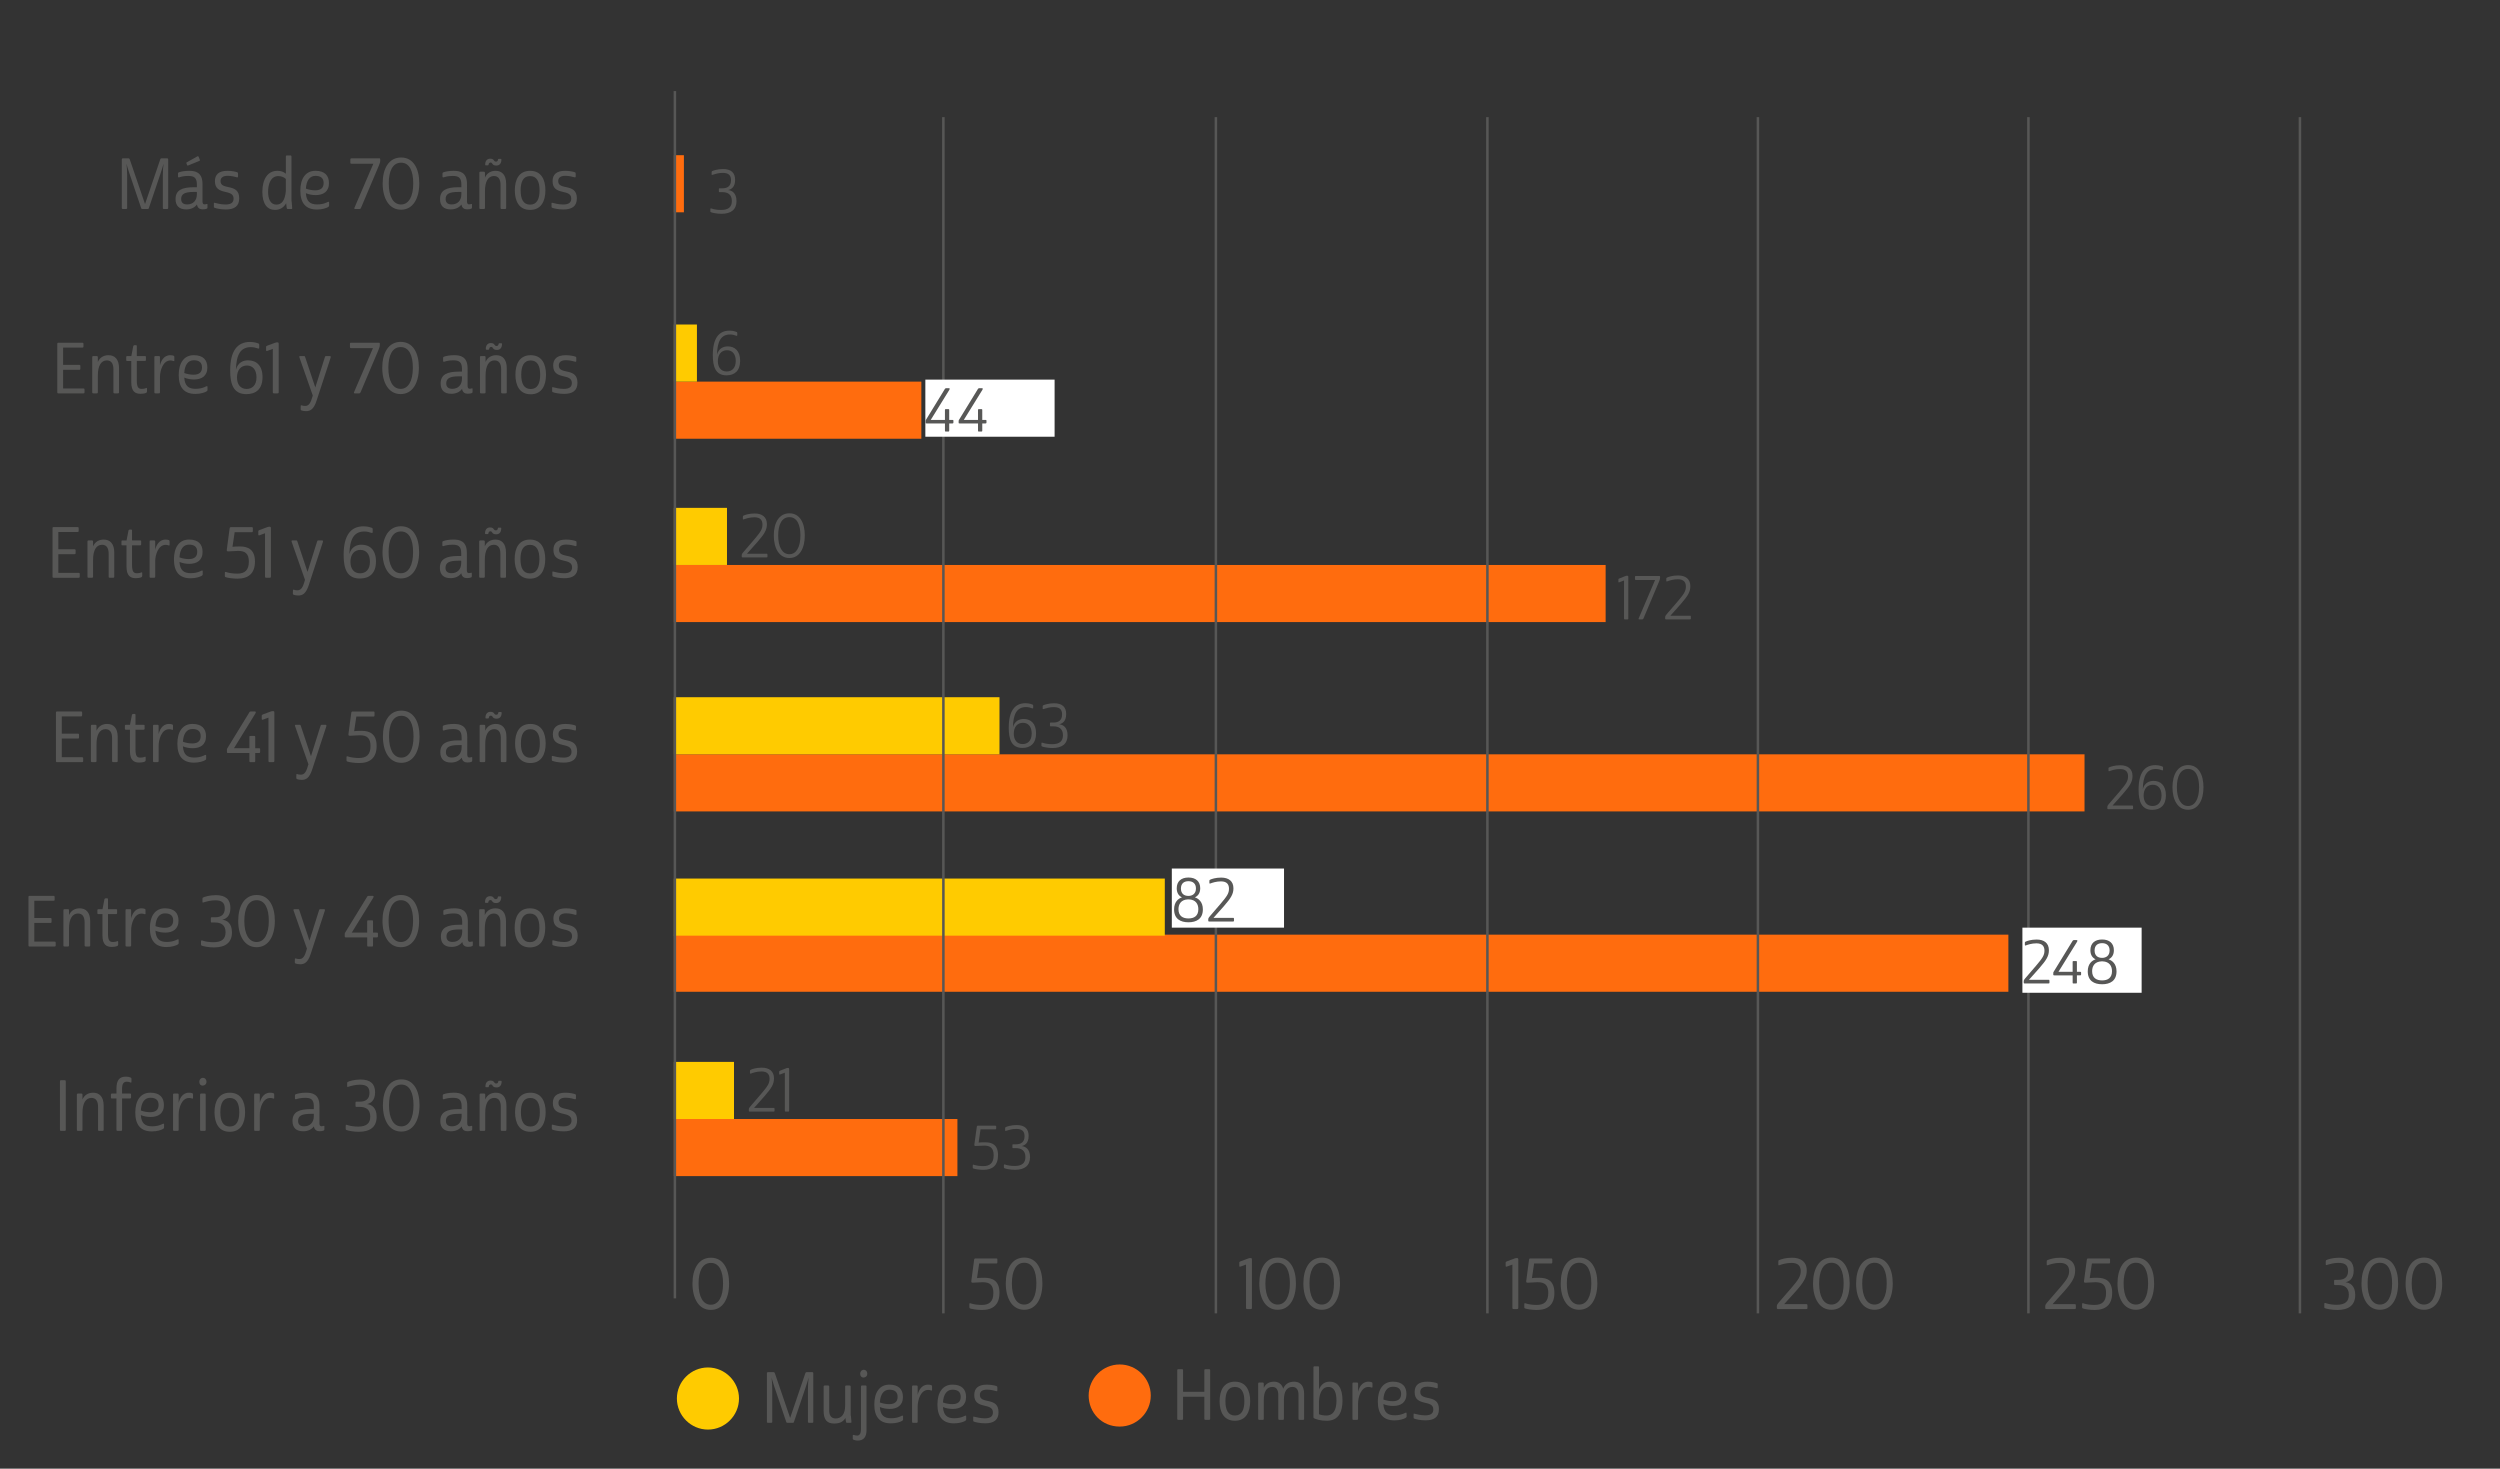 <?xml version="1.0" encoding="utf-8"?>
<!-- Generator: Adobe Illustrator 25.2.3, SVG Export Plug-In . SVG Version: 6.00 Build 0)  -->
<svg version="1.1" id="Capa_1" xmlns="http://www.w3.org/2000/svg" xmlns:xlink="http://www.w3.org/1999/xlink" x="0px" y="0px"
	 viewBox="0 0 249.532 146.591" style="enable-background:new 0 0 249.532 146.591;" xml:space="preserve">
<rect x="0" y="0" width="249.532" height="146.591" fill="#333333" stroke="none"/>
<style type="text/css">
	.st0{enable-background:new    ;}
	.st1{fill:#575756;}
	.st2{fill:#FFCB00;}
	.st3{fill:#FF6C0E;}
	.st4{fill:none;stroke:#575756;stroke-width:0.25;}
	.st5{fill:#FFFFFF;}
</style>
<g>
	<g class="st0">
		<path class="st1" d="M78.866,141.525l1.513-4.447c0.035-0.099,0.07-0.119,0.146-0.119
			h0.54c0.091,0,0.111,0.042,0.111,0.126v4.798c0,0.111-0.027,0.133-0.133,0.133
			h-0.266c-0.099,0-0.134-0.021-0.134-0.133v-3.25c0-0.336,0.028-0.854,0.07-1.142
			c-0.07,0.252-0.112,0.413-0.273,0.903l-1.19,3.523
			c-0.027,0.084-0.049,0.098-0.146,0.098H78.62c-0.092,0-0.119-0.014-0.147-0.098
			l-1.19-3.523c-0.161-0.49-0.203-0.651-0.273-0.903
			c0.042,0.287,0.07,0.806,0.07,1.142v3.25c0,0.111-0.028,0.133-0.133,0.133
			h-0.267c-0.098,0-0.133-0.021-0.133-0.133v-4.798
			c0-0.084,0.028-0.126,0.119-0.126h0.539c0.07,0,0.105,0.021,0.14,0.119
			L78.866,141.525z"/>
	</g>
	<g class="st0">
		<path class="st1" d="M83.412,141.581c0.617,0,0.946-0.483,0.946-1.295v-1.863
			c0-0.099,0.028-0.133,0.126-0.133h0.294c0.105,0,0.133,0.034,0.133,0.133v2.809
			c0,0.049,0.007,0.098,0.028,0.146l0.042,0.505
			c0.021,0.104-0.014,0.133-0.091,0.133h-0.343c-0.07,0-0.091-0.028-0.112-0.119
			l-0.049-0.364c-0.238,0.406-0.616,0.554-1.127,0.554
			c-0.666,0-1.051-0.322-1.051-1.268v-2.396c0-0.099,0.035-0.133,0.133-0.133
			h0.294c0.105,0,0.133,0.034,0.133,0.133v2.367
			C82.767,141.245,82.935,141.581,83.412,141.581z"/>
	</g>
	<g class="st0">
		<path class="st1" d="M85.116,143.297c0-0.069,0.049-0.091,0.112-0.069
			c0.077,0.027,0.217,0.062,0.322,0.062c0.272,0,0.385-0.245,0.385-0.645v-4.223
			c0-0.112,0.028-0.133,0.126-0.133h0.302c0.098,0,0.126,0.021,0.126,0.133v4.335
			c0,0.631-0.26,1.029-0.861,1.029c-0.231,0-0.399-0.062-0.441-0.084
			c-0.035-0.014-0.07-0.049-0.07-0.104V143.297z M86.229,136.721
			c0.189,0,0.337,0.154,0.337,0.386c0,0.252-0.176,0.392-0.379,0.392
			c-0.182,0-0.329-0.133-0.329-0.364C85.858,136.882,86.019,136.721,86.229,136.721z"
			/>
	</g>
	<g class="st0">
		<path class="st1" d="M90.124,139.439c0,0.854-0.581,1.19-1.323,1.19
			c-0.351,0-0.687-0.063-0.98-0.189c0.056,0.841,0.434,1.121,1.127,1.121
			c0.371,0,0.666-0.07,0.89-0.168c0.147-0.063,0.189-0.099,0.238-0.099
			c0.042,0,0.062,0.015,0.062,0.07v0.315c0,0.069-0.034,0.111-0.133,0.161
			c-0.154,0.084-0.539,0.23-1.078,0.23c-1.079,0-1.66-0.602-1.66-1.884
			c0-1.197,0.519-1.982,1.506-1.982C89.704,138.205,90.124,138.675,90.124,139.439z
			 M87.821,139.984c0.301,0.112,0.644,0.168,0.931,0.168
			c0.554,0,0.841-0.245,0.841-0.729c0-0.49-0.294-0.714-0.819-0.714
			C88.205,138.71,87.87,139.165,87.821,139.984z"/>
	</g>
	<g class="st0">
		<path class="st1" d="M91.161,138.29h0.301c0.098,0,0.133,0.021,0.133,0.133v0.806
			c0.077-0.351,0.329-1.023,1.03-1.023c0.154,0,0.252,0.021,0.322,0.05
			c0.084,0.035,0.084,0.084,0.084,0.14v0.329c0,0.07-0.028,0.084-0.091,0.063
			c-0.091-0.035-0.196-0.057-0.301-0.057c-0.749,0-1.043,1.022-1.043,1.646v1.506
			c0,0.111-0.035,0.133-0.133,0.133h-0.301c-0.098,0-0.126-0.021-0.126-0.133
			v-3.46C91.035,138.311,91.063,138.29,91.161,138.29z"/>
	</g>
	<g class="st0">
		<path class="st1" d="M96.425,139.439c0,0.854-0.582,1.19-1.324,1.19
			c-0.35,0-0.687-0.063-0.98-0.189c0.056,0.841,0.434,1.121,1.127,1.121
			c0.371,0,0.666-0.07,0.89-0.168c0.147-0.063,0.189-0.099,0.238-0.099
			c0.042,0,0.063,0.015,0.063,0.07v0.315c0,0.069-0.035,0.111-0.133,0.161
			c-0.154,0.084-0.54,0.23-1.079,0.23c-1.079,0-1.66-0.602-1.66-1.884
			c0-1.197,0.519-1.982,1.506-1.982C96.004,138.205,96.425,138.675,96.425,139.439z
			 M94.12,139.984c0.301,0.112,0.644,0.168,0.931,0.168
			c0.554,0,0.841-0.245,0.841-0.729c0-0.49-0.294-0.714-0.82-0.714
			C94.506,138.71,94.169,139.165,94.12,139.984z"/>
	</g>
	<g class="st0">
		<path class="st1" d="M99.548,138.773c0,0.092-0.049,0.099-0.133,0.077
			c-0.112-0.027-0.483-0.146-0.89-0.146c-0.539,0-0.721,0.23-0.721,0.532
			c0,0.966,1.863,0.14,1.863,1.716c0,0.798-0.497,1.113-1.337,1.113
			c-0.504,0-0.96-0.104-1.114-0.168c-0.063-0.021-0.077-0.042-0.077-0.105v-0.336
			c0-0.069,0.028-0.069,0.084-0.056c0.224,0.056,0.63,0.168,1.072,0.168
			c0.553,0,0.812-0.189,0.812-0.588c0-1.037-1.863-0.238-1.863-1.737
			c0-0.658,0.371-1.037,1.261-1.037c0.441,0,0.812,0.092,0.932,0.134
			c0.07,0.021,0.112,0.042,0.112,0.133V138.773z"/>
	</g>
	<path class="st2" d="M70.662,142.691c1.7,0,3.1-1.4,3.1-3.1
		s-1.4-3.1-3.1-3.1s-3.1,1.4-3.1,3.1
		S68.962,142.691,70.662,142.691"/>
	<g class="st0">
		<path class="st1" d="M120.208,138.918v-2.122c0-0.112,0.027-0.133,0.126-0.133h0.329
			c0.098,0,0.126,0.021,0.126,0.133v4.791c0,0.111-0.028,0.133-0.126,0.133h-0.329
			c-0.099,0-0.126-0.021-0.126-0.133v-2.172h-2.122v2.172
			c0,0.111-0.028,0.133-0.134,0.133h-0.322c-0.098,0-0.126-0.021-0.126-0.133
			v-4.791c0-0.112,0.028-0.133,0.126-0.133h0.322c0.105,0,0.134,0.021,0.134,0.133
			v2.122H120.208z"/>
	</g>
	<g class="st0">
		<path class="st1" d="M123.258,137.909c1.1,0,1.527,0.862,1.527,1.947
			c0,1.086-0.428,1.954-1.527,1.954s-1.526-0.868-1.526-1.954
			C121.732,138.772,122.159,137.909,123.258,137.909z M122.313,139.857
			c0,0.861,0.259,1.429,0.945,1.429c0.68,0,0.945-0.567,0.945-1.429
			c0-0.854-0.266-1.422-0.945-1.422C122.572,138.435,122.313,139.002,122.313,139.857z"/>
		<path class="st1" d="M126.142,139.745v1.842c0,0.111-0.028,0.133-0.134,0.133h-0.294
			c-0.098,0-0.133-0.021-0.133-0.133v-3.46c0-0.099,0.035-0.133,0.133-0.133
			h0.294c0.105,0,0.134,0.034,0.134,0.133v0.406
			c0.188-0.435,0.567-0.624,1.022-0.624c0.434,0,0.777,0.225,0.917,0.701
			c0.189-0.483,0.596-0.701,1.093-0.701c0.581,0,0.995,0.379,0.995,1.227v2.451
			c0,0.111-0.028,0.133-0.134,0.133h-0.294c-0.105,0-0.133-0.021-0.133-0.133
			v-2.354c0-0.477-0.176-0.799-0.603-0.799c-0.561,0-0.841,0.456-0.854,1.247
			v1.905c0,0.111-0.028,0.133-0.126,0.133h-0.301
			c-0.099,0-0.134-0.021-0.134-0.133v-2.354c0-0.477-0.168-0.799-0.595-0.799
			C126.414,138.435,126.142,138.911,126.142,139.745z"/>
		<path class="st1" d="M131.097,136.509c0-0.112,0.028-0.133,0.127-0.133h0.301
			c0.105,0,0.133,0.021,0.133,0.133v2.192c0.189-0.497,0.525-0.792,1.058-0.792
			c0.812,0,1.282,0.617,1.282,1.892c0,1.029-0.322,2.01-1.583,2.01
			c-0.651,0-1.114-0.168-1.247-0.245c-0.07-0.035-0.07-0.077-0.07-0.146
			V136.509z M131.651,139.85v1.31c0.231,0.091,0.477,0.126,0.729,0.126
			c0.771,0,1.016-0.665,1.016-1.471c0-0.729-0.161-1.38-0.812-1.38
			C132.057,138.435,131.706,138.904,131.651,139.85z"/>
	</g>
	<g class="st0">
		<path class="st1" d="M135.119,137.994h0.302c0.098,0,0.133,0.021,0.133,0.133v0.806
			c0.077-0.351,0.329-1.023,1.029-1.023c0.154,0,0.252,0.021,0.322,0.05
			c0.084,0.035,0.084,0.084,0.084,0.14v0.329c0,0.07-0.028,0.084-0.091,0.063
			c-0.091-0.035-0.196-0.057-0.302-0.057c-0.749,0-1.043,1.022-1.043,1.646v1.506
			c0,0.111-0.035,0.133-0.133,0.133h-0.302c-0.098,0-0.126-0.021-0.126-0.133
			v-3.46C134.993,138.015,135.021,137.994,135.119,137.994z"/>
	</g>
	<g class="st0">
		<path class="st1" d="M140.382,139.143c0,0.854-0.582,1.19-1.324,1.19
			c-0.35,0-0.687-0.063-0.98-0.189c0.056,0.841,0.435,1.121,1.128,1.121
			c0.371,0,0.665-0.07,0.89-0.168c0.146-0.063,0.188-0.099,0.237-0.099
			c0.042,0,0.063,0.015,0.063,0.07v0.315c0,0.069-0.035,0.111-0.133,0.161
			c-0.154,0.084-0.54,0.23-1.079,0.23c-1.078,0-1.66-0.602-1.66-1.884
			c0-1.197,0.519-1.982,1.506-1.982C139.961,137.909,140.382,138.379,140.382,139.143z
			 M138.078,139.689c0.301,0.112,0.645,0.168,0.932,0.168
			c0.554,0,0.841-0.245,0.841-0.729c0-0.49-0.295-0.714-0.82-0.714
			C138.463,138.414,138.126,138.869,138.078,139.689z"/>
	</g>
	<g class="st0">
		<path class="st1" d="M143.505,138.477c0,0.092-0.049,0.099-0.133,0.077
			c-0.112-0.027-0.483-0.146-0.89-0.146c-0.539,0-0.721,0.23-0.721,0.532
			c0,0.966,1.862,0.14,1.862,1.716c0,0.798-0.497,1.113-1.337,1.113
			c-0.505,0-0.96-0.104-1.114-0.168c-0.062-0.021-0.077-0.042-0.077-0.105v-0.336
			c0-0.069,0.028-0.069,0.084-0.056c0.225,0.056,0.631,0.168,1.072,0.168
			c0.553,0,0.812-0.189,0.812-0.588c0-1.037-1.863-0.238-1.863-1.737
			c0-0.658,0.371-1.037,1.261-1.037c0.441,0,0.812,0.092,0.932,0.134
			c0.069,0.021,0.111,0.042,0.111,0.133V138.477z"/>
	</g>
	<path class="st3" d="M111.762,142.391c1.7,0,3.1-1.4,3.1-3.1
		s-1.4-3.1-3.1-3.1s-3.1,1.4-3.1,3.1
		S109.962,142.391,111.762,142.391"/>
</g>
<g class="st0">
	<path class="st1" d="M14.476,20.37l1.513-4.447c0.035-0.099,0.07-0.119,0.147-0.119
		h0.539c0.091,0,0.112,0.042,0.112,0.126v4.798c0,0.111-0.028,0.133-0.133,0.133
		h-0.267c-0.098,0-0.133-0.021-0.133-0.133v-3.25c0-0.336,0.028-0.854,0.07-1.142
		c-0.07,0.252-0.112,0.413-0.273,0.903l-1.19,3.523
		c-0.028,0.084-0.049,0.098-0.147,0.098h-0.483c-0.091,0-0.119-0.014-0.146-0.098
		l-1.191-3.523c-0.161-0.49-0.203-0.651-0.272-0.903
		c0.042,0.287,0.069,0.806,0.069,1.142v3.25c0,0.111-0.027,0.133-0.133,0.133
		h-0.266c-0.099,0-0.134-0.021-0.134-0.133v-4.798c0-0.084,0.028-0.126,0.119-0.126
		h0.54c0.069,0,0.104,0.021,0.14,0.119L14.476,20.37z"/>
</g>
<g class="st0">
	<path class="st1" d="M20.211,20.097c0,0.203,0.07,0.302,0.196,0.302
		c0.105,0,0.154-0.021,0.217-0.035c0.063-0.015,0.084-0.015,0.084,0.062v0.273
		c0,0.063-0.014,0.112-0.084,0.133c-0.105,0.042-0.189,0.063-0.399,0.063
		c-0.231,0-0.504-0.084-0.567-0.483c-0.231,0.309-0.596,0.49-1.079,0.49
		c-0.693,0-1.058-0.364-1.058-1.029c0-0.896,0.651-1.184,1.828-1.184h0.301v-0.28
		c0-0.708-0.322-0.848-0.868-0.848c-0.427,0-0.736,0.084-0.896,0.14
		c-0.077,0.015-0.119,0-0.119-0.084v-0.266c0-0.105,0.021-0.133,0.14-0.168
		c0.161-0.057,0.525-0.134,0.959-0.134c0.616,0,1.345,0.134,1.345,1.317V20.097z
		 M18.684,20.405c0.56,0,0.966-0.357,0.966-1.016V19.158h-0.301
		c-0.924,0-1.268,0.21-1.268,0.708C18.082,20.216,18.278,20.405,18.684,20.405z
		 M18.621,16.343c-0.035-0.07-0.028-0.112,0.028-0.146l1.022-0.575
		c0.077-0.042,0.126-0.049,0.161,0.042l0.098,0.238
		c0.049,0.099,0.035,0.134-0.056,0.168l-1.079,0.441
		c-0.07,0.028-0.105,0.021-0.126-0.042L18.621,16.343z"/>
</g>
<g class="st0">
	<path class="st1" d="M23.759,17.617c0,0.092-0.049,0.099-0.133,0.077
		c-0.112-0.027-0.483-0.146-0.89-0.146c-0.539,0-0.722,0.23-0.722,0.532
		c0,0.966,1.863,0.14,1.863,1.716c0,0.798-0.497,1.113-1.338,1.113
		c-0.504,0-0.96-0.104-1.113-0.168c-0.063-0.021-0.077-0.042-0.077-0.105v-0.336
		c0-0.069,0.027-0.069,0.084-0.056c0.224,0.056,0.63,0.168,1.071,0.168
		c0.554,0,0.812-0.189,0.812-0.588c0-1.037-1.863-0.238-1.863-1.737
		c0-0.658,0.371-1.037,1.261-1.037c0.441,0,0.812,0.092,0.932,0.134
		c0.07,0.021,0.112,0.042,0.112,0.133V17.617z"/>
</g>
<g class="st0">
	<path class="st1" d="M29.12,20.195l0.042,0.539c0.014,0.091-0.014,0.126-0.077,0.126
		h-0.357c-0.077,0-0.098-0.028-0.112-0.119l-0.056-0.455
		c-0.245,0.448-0.644,0.665-1.113,0.665c-0.756,0-1.261-0.574-1.261-1.8
		c0-1.268,0.532-2.102,1.499-2.102c0.378,0,0.63,0.105,0.848,0.295V15.649
		c0-0.112,0.028-0.133,0.133-0.133h0.294c0.105,0,0.133,0.021,0.133,0.133v4.259
		C29.091,20.013,29.099,20.083,29.12,20.195z M28.531,19.039v-1.177
		c-0.161-0.168-0.448-0.287-0.75-0.287c-0.742,0-1.022,0.764-1.022,1.562
		c0,0.707,0.224,1.288,0.833,1.288C28.125,20.426,28.461,19.985,28.531,19.039z"/>
</g>
<g class="st0">
	<path class="st1" d="M32.835,18.283c0,0.854-0.582,1.19-1.324,1.19
		c-0.35,0-0.687-0.063-0.98-0.189c0.056,0.841,0.434,1.121,1.127,1.121
		c0.371,0,0.666-0.07,0.89-0.168c0.147-0.063,0.189-0.099,0.238-0.099
		c0.042,0,0.063,0.015,0.063,0.07v0.315c0,0.069-0.035,0.111-0.133,0.161
		c-0.154,0.084-0.54,0.23-1.079,0.23c-1.079,0-1.66-0.602-1.66-1.884
		c0-1.197,0.519-1.982,1.506-1.982C32.415,17.05,32.835,17.52,32.835,18.283z
		 M30.531,18.829c0.301,0.112,0.644,0.168,0.931,0.168
		c0.554,0,0.841-0.245,0.841-0.729c0-0.49-0.294-0.714-0.82-0.714
		C30.916,17.555,30.58,18.01,30.531,18.829z"/>
</g>
<g class="st0">
	<path class="st1" d="M37.846,15.804c0.084,0,0.105,0.021,0.105,0.104v0.127
		c0,0.133-0.042,0.266-0.133,0.49l-1.786,4.223
		c-0.035,0.084-0.077,0.112-0.147,0.112h-0.434c-0.07,0-0.105-0.042-0.077-0.112
		l1.891-4.405h-2.185c-0.077,0-0.112-0.028-0.112-0.112v-0.294
		c0-0.104,0.028-0.133,0.133-0.133H37.846z"/>
</g>
<g class="st0">
	<path class="st1" d="M38.194,18.304c0-1.484,0.624-2.584,1.842-2.584
		s1.814,1.1,1.814,2.577c0,1.499-0.616,2.634-1.821,2.634
		C38.824,20.931,38.194,19.789,38.194,18.304z M40.036,16.238
		c-0.841,0-1.233,0.833-1.233,2.065c0,1.31,0.448,2.108,1.226,2.108
		c0.771,0,1.219-0.791,1.219-2.115C41.247,17.071,40.87,16.238,40.036,16.238z"/>
</g>
<g class="st0">
	<path class="st1" d="M46.611,20.097c0,0.203,0.07,0.302,0.196,0.302
		c0.105,0,0.154-0.021,0.217-0.035c0.063-0.015,0.084-0.015,0.084,0.062v0.273
		c0,0.063-0.014,0.112-0.084,0.133c-0.105,0.042-0.189,0.063-0.399,0.063
		c-0.231,0-0.504-0.084-0.567-0.483c-0.231,0.309-0.596,0.49-1.079,0.49
		c-0.693,0-1.058-0.364-1.058-1.029c0-0.896,0.651-1.184,1.828-1.184h0.301v-0.28
		c0-0.708-0.322-0.848-0.868-0.848c-0.427,0-0.736,0.084-0.896,0.14
		c-0.077,0.015-0.119,0-0.119-0.084v-0.266c0-0.105,0.021-0.133,0.14-0.168
		c0.161-0.057,0.525-0.134,0.959-0.134c0.616,0,1.345,0.134,1.345,1.317V20.097z
		 M45.084,20.405c0.56,0,0.966-0.357,0.966-1.016V19.158h-0.301
		c-0.924,0-1.268,0.21-1.268,0.708C44.482,20.216,44.678,20.405,45.084,20.405z"/>
</g>
<g class="st0">
	<path class="st1" d="M48.406,19.067v1.66c0,0.111-0.035,0.133-0.133,0.133h-0.301
		c-0.098,0-0.126-0.021-0.126-0.133V17.268c0-0.099,0.028-0.133,0.126-0.133h0.301
		c0.098,0,0.133,0.034,0.133,0.133v0.462c0.196-0.477,0.616-0.68,1.064-0.68
		c0.617,0,1.051,0.399,1.051,1.296v2.382c0,0.111-0.028,0.133-0.133,0.133h-0.294
		c-0.105,0-0.133-0.021-0.133-0.133v-2.263c0-0.519-0.175-0.896-0.659-0.896
		C48.728,17.568,48.406,18.115,48.406,19.067z M49.709,15.916
		c0.007-0.035,0.021-0.057,0.07-0.057h0.203c0.042,0,0.063,0.021,0.063,0.07
		c0,0.385-0.189,0.596-0.504,0.596c-0.259,0-0.336-0.092-0.392-0.176
		c-0.035-0.056-0.077-0.126-0.189-0.126c-0.112,0-0.189,0.084-0.196,0.218
		c-0.014,0.042-0.028,0.062-0.077,0.062h-0.196c-0.042,0-0.063-0.014-0.063-0.077
		c0-0.378,0.196-0.588,0.504-0.588c0.259,0,0.329,0.112,0.378,0.188
		c0.042,0.063,0.091,0.105,0.203,0.105C49.625,16.133,49.702,16.056,49.709,15.916z"
		/>
</g>
<g class="st0">
	<path class="st1" d="M52.912,17.05c1.1,0,1.527,0.862,1.527,1.947
		c0,1.086-0.428,1.954-1.527,1.954s-1.526-0.868-1.526-1.954
		C51.385,17.912,51.812,17.05,52.912,17.05z M51.966,18.997
		c0,0.861,0.259,1.429,0.945,1.429c0.68,0,0.945-0.567,0.945-1.429
		c0-0.854-0.266-1.422-0.945-1.422C52.225,17.575,51.966,18.143,51.966,18.997z"/>
</g>
<g class="st0">
	<path class="st1" d="M57.459,17.617c0,0.092-0.049,0.099-0.133,0.077
		c-0.112-0.027-0.483-0.146-0.89-0.146c-0.539,0-0.721,0.23-0.721,0.532
		c0,0.966,1.863,0.14,1.863,1.716c0,0.798-0.497,1.113-1.337,1.113
		c-0.504,0-0.96-0.104-1.114-0.168c-0.063-0.021-0.077-0.042-0.077-0.105v-0.336
		c0-0.069,0.028-0.069,0.084-0.056c0.224,0.056,0.63,0.168,1.072,0.168
		c0.553,0,0.812-0.189,0.812-0.588c0-1.037-1.863-0.238-1.863-1.737
		c0-0.658,0.371-1.037,1.261-1.037c0.441,0,0.812,0.092,0.932,0.134
		c0.07,0.021,0.112,0.042,0.112,0.133V17.617z"/>
</g>
<g class="st0">
	<path class="st1" d="M5.718,39.131v-4.791c0-0.112,0.028-0.133,0.126-0.133h2.354
		c0.111,0,0.133,0.028,0.133,0.14v0.218c0,0.104-0.021,0.133-0.133,0.133H6.299
		v1.723h1.597c0.105,0,0.126,0.028,0.126,0.133v0.218
		c0,0.112-0.021,0.14-0.126,0.14H6.299v1.863h2.01
		c0.105,0,0.127,0.028,0.127,0.133v0.218c0,0.111-0.021,0.14-0.127,0.14H5.844
		C5.746,39.264,5.718,39.242,5.718,39.131z"/>
</g>
<g class="st0">
	<path class="st1" d="M9.766,37.471v1.66c0,0.111-0.035,0.133-0.133,0.133H9.332
		c-0.098,0-0.126-0.021-0.126-0.133v-3.46c0-0.099,0.028-0.133,0.126-0.133h0.301
		c0.098,0,0.133,0.034,0.133,0.133v0.462c0.196-0.477,0.616-0.68,1.064-0.68
		c0.617,0,1.051,0.399,1.051,1.296v2.382c0,0.111-0.028,0.133-0.133,0.133h-0.294
		c-0.105,0-0.133-0.021-0.133-0.133V36.868c0-0.519-0.175-0.896-0.659-0.896
		C10.088,35.972,9.766,36.519,9.766,37.471z"/>
</g>
<g class="st0">
	<path class="st1" d="M13.109,35.538l0.189-0.974c0.021-0.092,0.077-0.112,0.203-0.112
		c0.147,0,0.154,0.021,0.154,0.112v0.974h0.792c0.091,0,0.119,0.014,0.119,0.091
		v0.294c0,0.07-0.028,0.105-0.119,0.105H13.655v1.954
		c0,0.735,0.196,0.833,0.504,0.833c0.168,0,0.308-0.028,0.414-0.077
		c0.07-0.035,0.098-0.014,0.098,0.07v0.266c0,0.07-0.021,0.105-0.091,0.141
		c-0.161,0.07-0.364,0.091-0.553,0.091c-0.504,0-0.925-0.203-0.925-1.155v-2.122
		h-0.378c-0.105,0-0.126-0.015-0.126-0.112v-0.252
		c0-0.084,0.021-0.126,0.098-0.126H13.109z"/>
</g>
<g class="st0">
	<path class="st1" d="M15.532,35.538h0.301c0.098,0,0.133,0.021,0.133,0.133v0.806
		c0.077-0.351,0.329-1.023,1.03-1.023c0.154,0,0.252,0.021,0.322,0.05
		c0.084,0.035,0.084,0.084,0.084,0.14v0.329c0,0.07-0.028,0.084-0.091,0.063
		c-0.091-0.035-0.196-0.057-0.301-0.057c-0.749,0-1.043,1.022-1.043,1.646v1.506
		c0,0.111-0.035,0.133-0.133,0.133h-0.301c-0.098,0-0.126-0.021-0.126-0.133v-3.46
		C15.406,35.559,15.434,35.538,15.532,35.538z"/>
</g>
<g class="st0">
	<path class="st1" d="M20.696,36.687c0,0.854-0.582,1.19-1.324,1.19
		c-0.35,0-0.687-0.063-0.98-0.189c0.056,0.841,0.434,1.121,1.127,1.121
		c0.371,0,0.666-0.07,0.89-0.168c0.147-0.063,0.189-0.099,0.238-0.099
		c0.042,0,0.063,0.015,0.063,0.07v0.315c0,0.069-0.035,0.111-0.133,0.161
		c-0.154,0.084-0.54,0.23-1.079,0.23c-1.079,0-1.66-0.602-1.66-1.884
		c0-1.197,0.519-1.982,1.506-1.982C20.275,35.453,20.696,35.923,20.696,36.687z
		 M18.391,37.233c0.301,0.112,0.644,0.168,0.931,0.168
		c0.554,0,0.841-0.245,0.841-0.729c0-0.49-0.294-0.714-0.82-0.714
		C18.777,35.958,18.44,36.413,18.391,37.233z"/>
</g>
<g class="st0">
	<path class="st1" d="M22.974,36.987c0-1.975,0.722-2.857,1.989-2.857
		c0.441,0,0.777,0.133,0.819,0.147c0.063,0.021,0.091,0.049,0.091,0.14v0.294
		c0,0.07-0.042,0.105-0.133,0.07c-0.182-0.056-0.392-0.133-0.693-0.133
		c-1.043,0-1.457,0.742-1.499,2.255c0.203-0.749,0.749-0.938,1.211-0.938
		c0.833,0,1.443,0.525,1.443,1.674c0,1.184-0.645,1.702-1.611,1.702
		C23.318,39.341,22.974,38.374,22.974,36.987z M25.601,37.667
		c0-0.735-0.357-1.184-0.952-1.184c-0.617,0-0.995,0.469-0.995,1.197
		c0,0.665,0.329,1.142,0.959,1.142C25.167,38.822,25.601,38.465,25.601,37.667z"/>
</g>
<g class="st0">
	<path class="st1" d="M26.67,35.026c-0.077,0.021-0.112,0-0.112-0.077v-0.308
		c0-0.077,0.028-0.099,0.105-0.134l0.792-0.294
		c0.091-0.035,0.168-0.042,0.231-0.042c0.098,0,0.133,0.042,0.133,0.154v4.805
		c0,0.111-0.035,0.133-0.133,0.133h-0.322c-0.098,0-0.133-0.021-0.133-0.133
		v-4.308L26.67,35.026z"/>
	<path class="st1" d="M30.016,40.518c0-0.07,0.028-0.077,0.098-0.057
		c0.098,0.035,0.175,0.057,0.329,0.057c0.301,0,0.504-0.161,0.672-0.708
		l0.105-0.329l-1.331-3.796c-0.035-0.098-0.014-0.146,0.077-0.146h0.372
		c0.084,0,0.098,0.027,0.126,0.118l1.008,3.02l0.953-3.02
		c0.028-0.098,0.056-0.118,0.147-0.118h0.35c0.084,0,0.119,0.042,0.077,0.175
		l-1.408,4.3c-0.273,0.841-0.623,1.022-1.037,1.022
		c-0.203,0-0.357-0.034-0.462-0.069c-0.056-0.021-0.084-0.063-0.084-0.126
		L30.016,40.518z"/>
</g>
<g class="st0">
	<path class="st1" d="M37.806,34.207c0.084,0,0.105,0.021,0.105,0.104v0.127
		c0,0.133-0.042,0.266-0.133,0.49l-1.786,4.223
		c-0.035,0.084-0.077,0.112-0.147,0.112h-0.434c-0.07,0-0.105-0.042-0.077-0.112
		l1.891-4.405h-2.185c-0.077,0-0.112-0.028-0.112-0.112v-0.294
		c0-0.104,0.028-0.133,0.133-0.133H37.806z"/>
</g>
<g class="st0">
	<path class="st1" d="M38.154,36.707c0-1.484,0.624-2.584,1.842-2.584
		s1.814,1.1,1.814,2.577c0,1.499-0.616,2.634-1.821,2.634
		C38.784,39.334,38.154,38.192,38.154,36.707z M39.996,34.642
		c-0.841,0-1.233,0.833-1.233,2.065c0,1.31,0.448,2.108,1.226,2.108
		c0.771,0,1.219-0.791,1.219-2.115C41.207,35.475,40.829,34.642,39.996,34.642z"/>
</g>
<g class="st0">
	<path class="st1" d="M46.671,38.5c0,0.203,0.07,0.302,0.196,0.302
		c0.105,0,0.154-0.021,0.217-0.035c0.063-0.015,0.084-0.015,0.084,0.062v0.273
		c0,0.063-0.014,0.112-0.084,0.133c-0.105,0.042-0.189,0.063-0.399,0.063
		c-0.231,0-0.504-0.084-0.567-0.483c-0.231,0.309-0.596,0.49-1.079,0.49
		c-0.693,0-1.058-0.364-1.058-1.029c0-0.896,0.651-1.184,1.828-1.184h0.301v-0.28
		c0-0.708-0.322-0.848-0.868-0.848c-0.427,0-0.736,0.084-0.896,0.14
		c-0.077,0.015-0.119,0-0.119-0.084v-0.266c0-0.105,0.021-0.133,0.14-0.168
		c0.161-0.057,0.525-0.134,0.959-0.134c0.616,0,1.345,0.134,1.345,1.317V38.5z
		 M45.144,38.809c0.56,0,0.966-0.357,0.966-1.016v-0.231h-0.301
		c-0.924,0-1.268,0.21-1.268,0.708C44.542,38.619,44.738,38.809,45.144,38.809z"/>
</g>
<g class="st0">
	<path class="st1" d="M48.466,37.471v1.66c0,0.111-0.035,0.133-0.133,0.133h-0.301
		c-0.098,0-0.126-0.021-0.126-0.133v-3.46c0-0.099,0.028-0.133,0.126-0.133h0.301
		c0.098,0,0.133,0.034,0.133,0.133v0.462c0.196-0.477,0.616-0.68,1.064-0.68
		c0.617,0,1.051,0.399,1.051,1.296v2.382c0,0.111-0.028,0.133-0.133,0.133h-0.294
		c-0.105,0-0.133-0.021-0.133-0.133V36.868c0-0.519-0.175-0.896-0.659-0.896
		C48.788,35.972,48.466,36.519,48.466,37.471z M49.769,34.319
		c0.007-0.035,0.021-0.057,0.07-0.057h0.203c0.042,0,0.063,0.021,0.063,0.07
		c0,0.385-0.189,0.596-0.504,0.596c-0.259,0-0.336-0.092-0.392-0.176
		c-0.035-0.056-0.077-0.126-0.189-0.126c-0.112,0-0.189,0.084-0.196,0.218
		c-0.014,0.042-0.028,0.062-0.077,0.062h-0.196c-0.042,0-0.063-0.014-0.063-0.077
		c0-0.378,0.196-0.588,0.504-0.588c0.259,0,0.329,0.112,0.378,0.188
		c0.042,0.063,0.091,0.105,0.203,0.105C49.685,34.536,49.762,34.459,49.769,34.319z
		"/>
</g>
<g class="st0">
	<path class="st1" d="M52.972,35.453c1.1,0,1.526,0.862,1.526,1.947
		c0,1.086-0.427,1.954-1.526,1.954s-1.527-0.868-1.527-1.954
		C51.445,36.316,51.872,35.453,52.972,35.453z M52.026,37.4
		c0,0.861,0.26,1.429,0.946,1.429c0.679,0,0.945-0.567,0.945-1.429
		c0-0.854-0.267-1.422-0.945-1.422C52.286,35.979,52.026,36.546,52.026,37.4z"/>
</g>
<g class="st0">
	<path class="st1" d="M57.519,36.021c0,0.092-0.049,0.099-0.133,0.077
		c-0.112-0.027-0.483-0.146-0.89-0.146c-0.539,0-0.721,0.23-0.721,0.532
		c0,0.966,1.863,0.14,1.863,1.716c0,0.798-0.497,1.113-1.337,1.113
		c-0.504,0-0.96-0.104-1.114-0.168c-0.063-0.021-0.077-0.042-0.077-0.105v-0.336
		c0-0.069,0.028-0.069,0.084-0.056c0.224,0.056,0.63,0.168,1.072,0.168
		c0.553,0,0.812-0.189,0.812-0.588c0-1.037-1.863-0.238-1.863-1.737
		c0-0.658,0.371-1.037,1.261-1.037c0.441,0,0.812,0.092,0.932,0.134
		c0.07,0.021,0.112,0.042,0.112,0.133V36.021z"/>
</g>
<g class="st0">
	<path class="st1" d="M5.242,57.534v-4.791c0-0.112,0.028-0.133,0.126-0.133H7.721
		c0.112,0,0.133,0.028,0.133,0.14v0.218c0,0.104-0.021,0.133-0.133,0.133H5.824
		v1.723h1.597c0.104,0,0.126,0.028,0.126,0.133v0.218
		c0,0.112-0.021,0.14-0.126,0.14H5.824v1.863h2.01
		c0.105,0,0.126,0.028,0.126,0.133v0.218c0,0.111-0.021,0.14-0.126,0.14H5.368
		C5.27,57.667,5.242,57.645,5.242,57.534z"/>
</g>
<g class="st0">
	<path class="st1" d="M9.29,55.874v1.66c0,0.111-0.035,0.133-0.133,0.133H8.856
		c-0.098,0-0.126-0.021-0.126-0.133v-3.46c0-0.099,0.028-0.133,0.126-0.133h0.301
		c0.098,0,0.133,0.034,0.133,0.133v0.462c0.196-0.477,0.616-0.68,1.064-0.68
		c0.617,0,1.051,0.399,1.051,1.296v2.382c0,0.111-0.028,0.133-0.133,0.133h-0.294
		c-0.105,0-0.133-0.021-0.133-0.133V55.271c0-0.519-0.175-0.896-0.659-0.896
		C9.612,54.375,9.29,54.921,9.29,55.874z"/>
</g>
<g class="st0">
	<path class="st1" d="M12.633,53.941l0.189-0.974c0.021-0.092,0.077-0.112,0.203-0.112
		c0.147,0,0.154,0.021,0.154,0.112v0.974h0.792c0.091,0,0.119,0.014,0.119,0.091
		v0.294c0,0.07-0.028,0.105-0.119,0.105h-0.792v1.954
		c0,0.735,0.196,0.833,0.504,0.833c0.168,0,0.308-0.028,0.414-0.077
		c0.07-0.035,0.098-0.014,0.098,0.07v0.266c0,0.07-0.021,0.105-0.091,0.141
		c-0.161,0.07-0.364,0.091-0.553,0.091c-0.504,0-0.925-0.203-0.925-1.155v-2.122
		h-0.378c-0.105,0-0.126-0.015-0.126-0.112v-0.252
		c0-0.084,0.021-0.126,0.098-0.126H12.633z"/>
</g>
<g class="st0">
	<path class="st1" d="M15.056,53.941h0.301c0.098,0,0.133,0.021,0.133,0.133v0.806
		c0.077-0.351,0.329-1.023,1.03-1.023c0.154,0,0.252,0.021,0.322,0.05
		c0.084,0.035,0.084,0.084,0.084,0.14v0.329c0,0.07-0.028,0.084-0.091,0.063
		c-0.091-0.035-0.196-0.057-0.301-0.057c-0.749,0-1.043,1.022-1.043,1.646v1.506
		c0,0.111-0.035,0.133-0.133,0.133h-0.301c-0.098,0-0.126-0.021-0.126-0.133v-3.46
		C14.93,53.962,14.958,53.941,15.056,53.941z"/>
</g>
<g class="st0">
	<path class="st1" d="M20.22,55.089c0,0.854-0.582,1.19-1.324,1.19
		c-0.35,0-0.687-0.063-0.98-0.189c0.056,0.841,0.434,1.121,1.127,1.121
		c0.371,0,0.666-0.07,0.89-0.168c0.147-0.063,0.189-0.099,0.238-0.099
		c0.042,0,0.063,0.015,0.063,0.07v0.315c0,0.069-0.035,0.111-0.133,0.161
		c-0.154,0.084-0.54,0.23-1.079,0.23c-1.079,0-1.66-0.602-1.66-1.884
		c0-1.197,0.519-1.982,1.506-1.982C19.799,53.856,20.22,54.326,20.22,55.089z
		 M17.915,55.635c0.301,0.112,0.644,0.168,0.931,0.168
		c0.554,0,0.841-0.245,0.841-0.729c0-0.49-0.294-0.714-0.82-0.714
		C18.301,54.361,17.964,54.816,17.915,55.635z"/>
</g>
<g class="st0">
	<path class="st1" d="M23.423,53.114l-0.217,1.464c0.147-0.021,0.413-0.035,0.743-0.035
		c0.784,0,1.499,0.287,1.499,1.506c0,1.205-0.672,1.709-1.744,1.709
		c-0.477,0-0.995-0.084-1.163-0.146c-0.098-0.035-0.098-0.07-0.098-0.147v-0.28
		c0-0.098,0.028-0.104,0.056-0.104c0.042,0,0.084,0.021,0.182,0.049
		c0.147,0.049,0.546,0.126,0.995,0.126c0.743,0,1.163-0.322,1.163-1.198
		c0-0.805-0.378-1.071-1.058-1.071c-0.21,0-0.602,0.035-0.861,0.042
		c-0.042,0-0.091,0.007-0.14,0.007c-0.112,0-0.168-0.034-0.14-0.195l0.28-2.108
		c0.014-0.084,0.056-0.119,0.14-0.119h2.052c0.091,0,0.126,0.021,0.126,0.112
		v0.272c0,0.084-0.035,0.119-0.098,0.119H23.423z"/>
</g>
<g class="st0">
	<path class="st1" d="M25.893,53.429c-0.077,0.021-0.112,0-0.112-0.077v-0.308
		c0-0.077,0.028-0.099,0.105-0.134l0.792-0.294
		c0.091-0.035,0.168-0.042,0.231-0.042c0.098,0,0.133,0.042,0.133,0.154v4.805
		c0,0.111-0.035,0.133-0.133,0.133h-0.322c-0.098,0-0.133-0.021-0.133-0.133
		v-4.308L25.893,53.429z"/>
	<path class="st1" d="M29.24,58.92c0-0.07,0.028-0.077,0.098-0.057
		c0.098,0.035,0.175,0.057,0.329,0.057c0.301,0,0.504-0.161,0.672-0.708
		l0.105-0.329l-1.331-3.796c-0.035-0.098-0.014-0.146,0.077-0.146h0.372
		c0.084,0,0.098,0.027,0.126,0.118l1.008,3.02l0.953-3.02
		c0.028-0.098,0.056-0.118,0.147-0.118h0.35c0.084,0,0.119,0.042,0.077,0.175
		l-1.408,4.3c-0.273,0.841-0.623,1.022-1.037,1.022
		c-0.203,0-0.357-0.034-0.462-0.069c-0.056-0.021-0.084-0.063-0.084-0.126
		L29.24,58.92z"/>
</g>
<g class="st0">
	<path class="st1" d="M34.299,55.39c0-1.975,0.722-2.857,1.989-2.857
		c0.441,0,0.777,0.133,0.819,0.147c0.063,0.021,0.091,0.049,0.091,0.14v0.294
		c0,0.07-0.042,0.105-0.133,0.07c-0.182-0.056-0.392-0.133-0.693-0.133
		c-1.043,0-1.457,0.742-1.499,2.255c0.203-0.749,0.749-0.938,1.211-0.938
		c0.833,0,1.443,0.525,1.443,1.674c0,1.184-0.645,1.702-1.611,1.702
		C34.642,57.744,34.299,56.777,34.299,55.39z M36.925,56.07
		c0-0.735-0.357-1.184-0.952-1.184c-0.617,0-0.995,0.469-0.995,1.197
		c0,0.665,0.329,1.142,0.959,1.142C36.491,57.225,36.925,56.868,36.925,56.07z"/>
</g>
<g class="st0">
	<path class="st1" d="M38.178,55.11c0-1.484,0.624-2.584,1.842-2.584
		s1.814,1.1,1.814,2.577c0,1.499-0.616,2.634-1.821,2.634
		C38.808,57.737,38.178,56.595,38.178,55.11z M40.02,53.045
		c-0.841,0-1.233,0.833-1.233,2.065c0,1.31,0.448,2.108,1.226,2.108
		c0.771,0,1.219-0.791,1.219-2.115C41.231,53.878,40.853,53.045,40.02,53.045z"/>
</g>
<g class="st0">
	<path class="st1" d="M46.595,56.903c0,0.203,0.07,0.302,0.196,0.302
		c0.105,0,0.154-0.021,0.217-0.035c0.063-0.015,0.084-0.015,0.084,0.062v0.273
		c0,0.063-0.014,0.112-0.084,0.133c-0.104,0.042-0.188,0.063-0.399,0.063
		c-0.23,0-0.504-0.084-0.566-0.483c-0.231,0.309-0.596,0.49-1.079,0.49
		c-0.693,0-1.058-0.364-1.058-1.029c0-0.896,0.651-1.184,1.828-1.184h0.301V55.215
		c0-0.708-0.322-0.848-0.868-0.848c-0.427,0-0.735,0.084-0.896,0.14
		c-0.077,0.015-0.119,0-0.119-0.084v-0.266c0-0.105,0.021-0.133,0.141-0.168
		c0.161-0.057,0.524-0.134,0.959-0.134c0.616,0,1.345,0.134,1.345,1.317V56.903z
		 M45.069,57.212c0.56,0,0.966-0.357,0.966-1.016v-0.231h-0.301
		c-0.925,0-1.268,0.21-1.268,0.708C44.466,57.022,44.662,57.212,45.069,57.212z"/>
</g>
<g class="st0">
	<path class="st1" d="M48.39,55.874v1.66c0,0.111-0.035,0.133-0.133,0.133h-0.301
		c-0.098,0-0.126-0.021-0.126-0.133v-3.46c0-0.099,0.028-0.133,0.126-0.133h0.301
		c0.098,0,0.133,0.034,0.133,0.133v0.462c0.196-0.477,0.616-0.68,1.064-0.68
		c0.617,0,1.051,0.399,1.051,1.296v2.382c0,0.111-0.028,0.133-0.133,0.133h-0.294
		c-0.105,0-0.133-0.021-0.133-0.133V55.271c0-0.519-0.175-0.896-0.659-0.896
		C48.712,54.375,48.39,54.921,48.39,55.874z M49.693,52.722
		c0.007-0.035,0.021-0.057,0.07-0.057h0.203c0.042,0,0.063,0.021,0.063,0.07
		c0,0.385-0.189,0.596-0.504,0.596c-0.259,0-0.336-0.092-0.392-0.176
		c-0.035-0.056-0.077-0.126-0.189-0.126c-0.112,0-0.189,0.084-0.196,0.218
		c-0.014,0.042-0.028,0.062-0.077,0.062h-0.196c-0.042,0-0.063-0.014-0.063-0.077
		c0-0.378,0.196-0.588,0.504-0.588c0.259,0,0.329,0.112,0.378,0.188
		c0.042,0.063,0.091,0.105,0.203,0.105C49.609,52.939,49.686,52.862,49.693,52.722z
		"/>
</g>
<g class="st0">
	<path class="st1" d="M52.896,53.856c1.1,0,1.527,0.862,1.527,1.947
		c0,1.086-0.427,1.954-1.527,1.954s-1.527-0.868-1.527-1.954
		C51.369,54.718,51.796,53.856,52.896,53.856z M51.95,55.803
		c0,0.861,0.259,1.429,0.946,1.429c0.679,0,0.945-0.567,0.945-1.429
		c0-0.854-0.266-1.422-0.945-1.422C52.209,54.381,51.95,54.949,51.95,55.803z"/>
</g>
<g class="st0">
	<path class="st1" d="M57.543,54.423c0,0.092-0.049,0.099-0.133,0.077
		c-0.112-0.027-0.483-0.146-0.89-0.146c-0.539,0-0.721,0.23-0.721,0.532
		c0,0.966,1.863,0.14,1.863,1.716c0,0.798-0.497,1.113-1.337,1.113
		c-0.504,0-0.96-0.104-1.114-0.168c-0.063-0.021-0.077-0.042-0.077-0.105V57.106
		c0-0.069,0.028-0.069,0.084-0.056c0.224,0.056,0.63,0.168,1.072,0.168
		c0.553,0,0.812-0.189,0.812-0.588c0-1.037-1.863-0.238-1.863-1.737
		c0-0.658,0.371-1.037,1.261-1.037c0.441,0,0.812,0.092,0.932,0.134
		c0.07,0.021,0.112,0.042,0.112,0.133V54.423z"/>
</g>
<g class="st0">
	<path class="st1" d="M5.584,75.937v-4.791c0-0.112,0.028-0.133,0.126-0.133h2.354
		c0.112,0,0.133,0.028,0.133,0.14v0.218c0,0.104-0.021,0.133-0.133,0.133H6.166
		v1.723h1.597c0.104,0,0.126,0.028,0.126,0.133v0.218
		c0,0.112-0.021,0.14-0.126,0.14H6.166v1.863h2.01
		c0.105,0,0.126,0.028,0.126,0.133v0.218c0,0.111-0.021,0.14-0.126,0.14H5.71
		C5.613,76.069,5.584,76.048,5.584,75.937z"/>
</g>
<g class="st0">
	<path class="st1" d="M9.633,74.276v1.66c0,0.111-0.035,0.133-0.133,0.133H9.199
		c-0.098,0-0.126-0.021-0.126-0.133v-3.46c0-0.099,0.028-0.133,0.126-0.133h0.301
		c0.098,0,0.133,0.034,0.133,0.133v0.462c0.196-0.477,0.616-0.68,1.064-0.68
		c0.617,0,1.051,0.399,1.051,1.296v2.382c0,0.111-0.028,0.133-0.133,0.133h-0.294
		c-0.105,0-0.133-0.021-0.133-0.133V73.674c0-0.519-0.175-0.896-0.659-0.896
		C9.955,72.777,9.633,73.324,9.633,74.276z"/>
</g>
<g class="st0">
	<path class="st1" d="M12.976,72.344l0.189-0.974c0.021-0.092,0.077-0.112,0.203-0.112
		c0.147,0,0.154,0.021,0.154,0.112v0.974h0.792c0.091,0,0.119,0.014,0.119,0.091
		v0.294c0,0.07-0.028,0.105-0.119,0.105h-0.792v1.954
		c0,0.735,0.196,0.833,0.504,0.833c0.168,0,0.308-0.028,0.414-0.077
		c0.07-0.035,0.098-0.014,0.098,0.07v0.266c0,0.07-0.021,0.105-0.091,0.141
		c-0.161,0.07-0.364,0.091-0.553,0.091c-0.504,0-0.925-0.203-0.925-1.155v-2.122
		h-0.378c-0.105,0-0.126-0.015-0.126-0.112v-0.252
		c0-0.084,0.021-0.126,0.098-0.126H12.976z"/>
</g>
<g class="st0">
	<path class="st1" d="M15.399,72.344h0.301c0.098,0,0.133,0.021,0.133,0.133v0.806
		c0.077-0.351,0.329-1.023,1.03-1.023c0.154,0,0.252,0.021,0.322,0.05
		c0.084,0.035,0.084,0.084,0.084,0.14v0.329c0,0.07-0.028,0.084-0.091,0.063
		c-0.091-0.035-0.196-0.057-0.301-0.057c-0.749,0-1.043,1.022-1.043,1.646v1.506
		c0,0.111-0.035,0.133-0.133,0.133h-0.301c-0.098,0-0.126-0.021-0.126-0.133v-3.46
		C15.273,72.364,15.301,72.344,15.399,72.344z"/>
</g>
<g class="st0">
	<path class="st1" d="M20.562,73.492c0,0.854-0.582,1.19-1.324,1.19
		c-0.35,0-0.687-0.063-0.98-0.189c0.056,0.841,0.434,1.121,1.127,1.121
		c0.371,0,0.666-0.07,0.89-0.168c0.147-0.063,0.189-0.099,0.238-0.099
		c0.042,0,0.063,0.015,0.063,0.07v0.315c0,0.069-0.035,0.111-0.133,0.161
		c-0.154,0.084-0.54,0.23-1.079,0.23c-1.079,0-1.66-0.602-1.66-1.884
		c0-1.197,0.519-1.982,1.506-1.982C20.142,72.259,20.562,72.729,20.562,73.492z
		 M18.258,74.038c0.301,0.112,0.644,0.168,0.931,0.168
		c0.554,0,0.841-0.245,0.841-0.729c0-0.49-0.294-0.714-0.82-0.714
		C18.643,72.764,18.307,73.219,18.258,74.038z"/>
</g>
<g class="st0">
	<path class="st1" d="M24.879,71.117c0.049-0.091,0.091-0.104,0.168-0.104h0.385
		c0.112,0,0.14,0.07,0.049,0.217l-2.129,3.453h1.541v-1.121
		c0-0.062,0.007-0.104,0.091-0.104h0.399c0.084,0,0.091,0.035,0.091,0.098v1.128
		h0.371c0.091,0,0.119,0.014,0.119,0.091v0.28c0,0.07-0.035,0.105-0.112,0.105
		h-0.378v0.805c0,0.07-0.021,0.105-0.084,0.105h-0.414
		c-0.07,0-0.084-0.049-0.084-0.105v-0.805h-2.115
		c-0.105,0-0.126-0.015-0.126-0.112v-0.238c0-0.035,0.007-0.062,0.014-0.084
		L24.879,71.117z"/>
</g>
<g class="st0">
	<path class="st1" d="M26.236,71.832c-0.077,0.021-0.112,0-0.112-0.077v-0.308
		c0-0.077,0.028-0.099,0.105-0.134l0.792-0.294
		c0.091-0.035,0.168-0.042,0.231-0.042c0.098,0,0.133,0.042,0.133,0.154v4.805
		c0,0.111-0.035,0.133-0.133,0.133h-0.322c-0.098,0-0.133-0.021-0.133-0.133
		v-4.308L26.236,71.832z"/>
	<path class="st1" d="M29.582,77.323c0-0.07,0.028-0.077,0.098-0.057
		c0.098,0.035,0.175,0.057,0.329,0.057c0.301,0,0.504-0.161,0.672-0.708
		l0.105-0.329l-1.331-3.796c-0.035-0.098-0.014-0.146,0.077-0.146h0.372
		c0.084,0,0.098,0.027,0.126,0.118l1.008,3.02l0.953-3.02
		c0.028-0.098,0.056-0.118,0.147-0.118h0.35c0.084,0,0.119,0.042,0.077,0.175
		l-1.408,4.3c-0.273,0.841-0.623,1.022-1.037,1.022
		c-0.203,0-0.357-0.034-0.462-0.069c-0.056-0.021-0.084-0.063-0.084-0.126
		L29.582,77.323z"/>
</g>
<g class="st0">
	<path class="st1" d="M35.566,71.517l-0.217,1.464c0.147-0.021,0.413-0.035,0.743-0.035
		c0.784,0,1.499,0.287,1.499,1.506c0,1.205-0.672,1.709-1.744,1.709
		c-0.477,0-0.995-0.084-1.163-0.146c-0.098-0.035-0.098-0.07-0.098-0.147v-0.28
		c0-0.098,0.028-0.104,0.056-0.104c0.042,0,0.084,0.021,0.182,0.049
		c0.147,0.049,0.546,0.126,0.995,0.126c0.743,0,1.163-0.322,1.163-1.198
		c0-0.805-0.378-1.071-1.058-1.071c-0.21,0-0.602,0.035-0.861,0.042
		c-0.042,0-0.091,0.007-0.14,0.007c-0.112,0-0.168-0.034-0.14-0.195l0.28-2.108
		c0.014-0.084,0.056-0.119,0.14-0.119h2.052c0.091,0,0.126,0.021,0.126,0.112
		v0.272c0,0.084-0.035,0.119-0.098,0.119H35.566z"/>
</g>
<g class="st0">
	<path class="st1" d="M38.22,73.513c0-1.484,0.624-2.584,1.843-2.584
		s1.813,1.1,1.813,2.577c0,1.499-0.616,2.634-1.821,2.634
		C38.851,76.14,38.22,74.998,38.22,73.513z M40.063,71.447
		c-0.841,0-1.233,0.833-1.233,2.065c0,1.31,0.448,2.108,1.226,2.108
		c0.771,0,1.219-0.791,1.219-2.115C41.274,72.28,40.896,71.447,40.063,71.447z"/>
</g>
<g class="st0">
	<path class="st1" d="M46.638,75.306c0,0.203,0.07,0.302,0.196,0.302
		c0.105,0,0.154-0.021,0.217-0.035c0.063-0.015,0.084-0.015,0.084,0.062v0.273
		c0,0.063-0.014,0.112-0.084,0.133c-0.105,0.042-0.189,0.063-0.399,0.063
		c-0.231,0-0.504-0.084-0.567-0.483c-0.231,0.309-0.596,0.49-1.079,0.49
		c-0.693,0-1.058-0.364-1.058-1.029c0-0.896,0.651-1.184,1.828-1.184h0.301V73.618
		c0-0.708-0.322-0.848-0.868-0.848c-0.427,0-0.736,0.084-0.896,0.14
		c-0.077,0.015-0.119,0-0.119-0.084v-0.266c0-0.105,0.021-0.133,0.14-0.168
		c0.161-0.057,0.525-0.134,0.959-0.134c0.616,0,1.345,0.134,1.345,1.317V75.306z
		 M45.111,75.614c0.56,0,0.966-0.357,0.966-1.016v-0.231h-0.301
		c-0.924,0-1.268,0.21-1.268,0.708C44.509,75.425,44.705,75.614,45.111,75.614z"/>
</g>
<g class="st0">
	<path class="st1" d="M48.433,74.276v1.66c0,0.111-0.035,0.133-0.133,0.133H47.999
		c-0.098,0-0.126-0.021-0.126-0.133v-3.46c0-0.099,0.028-0.133,0.126-0.133h0.301
		c0.098,0,0.133,0.034,0.133,0.133v0.462c0.196-0.477,0.616-0.68,1.064-0.68
		c0.617,0,1.051,0.399,1.051,1.296v2.382c0,0.111-0.028,0.133-0.133,0.133h-0.294
		c-0.105,0-0.133-0.021-0.133-0.133V73.674c0-0.519-0.175-0.896-0.659-0.896
		C48.755,72.777,48.433,73.324,48.433,74.276z M49.736,71.125
		c0.007-0.035,0.021-0.057,0.07-0.057h0.203c0.042,0,0.063,0.021,0.063,0.07
		c0,0.385-0.189,0.596-0.504,0.596c-0.259,0-0.336-0.092-0.392-0.176
		c-0.035-0.056-0.077-0.126-0.189-0.126c-0.112,0-0.189,0.084-0.196,0.218
		c-0.014,0.042-0.028,0.062-0.077,0.062h-0.196c-0.042,0-0.063-0.014-0.063-0.077
		c0-0.378,0.196-0.588,0.504-0.588c0.259,0,0.329,0.112,0.378,0.188
		c0.042,0.063,0.091,0.105,0.203,0.105C49.652,71.342,49.729,71.265,49.736,71.125z"
		/>
</g>
<g class="st0">
	<path class="st1" d="M52.938,72.259c1.1,0,1.527,0.862,1.527,1.947
		c0,1.086-0.427,1.954-1.527,1.954s-1.527-0.868-1.527-1.954
		C51.412,73.121,51.839,72.259,52.938,72.259z M51.993,74.206
		c0,0.861,0.259,1.429,0.946,1.429c0.679,0,0.945-0.567,0.945-1.429
		c0-0.854-0.266-1.422-0.945-1.422C52.252,72.784,51.993,73.352,51.993,74.206z"/>
</g>
<g class="st0">
	<path class="st1" d="M57.486,72.826c0,0.092-0.049,0.099-0.133,0.077
		c-0.112-0.027-0.483-0.146-0.89-0.146c-0.539,0-0.721,0.23-0.721,0.532
		c0,0.966,1.863,0.14,1.863,1.716c0,0.798-0.497,1.113-1.337,1.113
		c-0.504,0-0.96-0.104-1.114-0.168c-0.063-0.021-0.077-0.042-0.077-0.105V75.509
		c0-0.069,0.028-0.069,0.084-0.056c0.224,0.056,0.63,0.168,1.072,0.168
		c0.553,0,0.812-0.189,0.812-0.588c0-1.037-1.863-0.238-1.863-1.737
		c0-0.658,0.371-1.037,1.261-1.037c0.441,0,0.812,0.092,0.932,0.134
		c0.07,0.021,0.112,0.042,0.112,0.133V72.826z"/>
</g>
<g class="st0">
	<path class="st1" d="M2.841,94.34V89.549c0-0.112,0.028-0.133,0.126-0.133h2.354
		c0.112,0,0.133,0.028,0.133,0.14v0.218c0,0.104-0.021,0.133-0.133,0.133h-1.898
		v1.723h1.597c0.105,0,0.126,0.028,0.126,0.133v0.218
		c0,0.112-0.021,0.14-0.126,0.14H3.423v1.863h2.01
		c0.105,0,0.126,0.028,0.126,0.133v0.218c0,0.111-0.021,0.14-0.126,0.14H2.967
		C2.87,94.473,2.841,94.451,2.841,94.34z"/>
</g>
<g class="st0">
	<path class="st1" d="M6.889,92.68v1.66c0,0.111-0.034,0.133-0.133,0.133H6.455
		c-0.099,0-0.126-0.021-0.126-0.133v-3.46c0-0.099,0.027-0.133,0.126-0.133h0.301
		c0.099,0,0.133,0.034,0.133,0.133v0.462c0.196-0.477,0.616-0.68,1.064-0.68
		c0.617,0,1.051,0.399,1.051,1.296v2.382c0,0.111-0.027,0.133-0.133,0.133H8.578
		c-0.105,0-0.133-0.021-0.133-0.133v-2.263c0-0.519-0.176-0.896-0.659-0.896
		C7.211,91.181,6.889,91.728,6.889,92.68z"/>
</g>
<g class="st0">
	<path class="st1" d="M10.232,90.747l0.189-0.974c0.021-0.092,0.077-0.112,0.203-0.112
		c0.147,0,0.154,0.021,0.154,0.112v0.974h0.792c0.091,0,0.119,0.014,0.119,0.091
		v0.294c0,0.07-0.028,0.105-0.119,0.105h-0.792v1.954
		c0,0.735,0.196,0.833,0.504,0.833c0.168,0,0.308-0.028,0.414-0.077
		c0.07-0.035,0.098-0.014,0.098,0.07v0.266c0,0.07-0.021,0.105-0.091,0.141
		c-0.161,0.07-0.364,0.091-0.553,0.091c-0.504,0-0.925-0.203-0.925-1.155v-2.122
		H9.847c-0.105,0-0.126-0.015-0.126-0.112v-0.252c0-0.084,0.021-0.126,0.098-0.126
		H10.232z"/>
</g>
<g class="st0">
	<path class="st1" d="M12.655,90.747h0.301c0.098,0,0.133,0.021,0.133,0.133v0.806
		c0.077-0.351,0.329-1.023,1.03-1.023c0.154,0,0.252,0.021,0.322,0.05
		c0.084,0.035,0.084,0.084,0.084,0.14v0.329c0,0.07-0.028,0.084-0.091,0.063
		c-0.091-0.035-0.196-0.057-0.301-0.057c-0.749,0-1.043,1.022-1.043,1.646v1.506
		c0,0.111-0.035,0.133-0.133,0.133H12.655c-0.098,0-0.126-0.021-0.126-0.133v-3.46
		C12.529,90.768,12.557,90.747,12.655,90.747z"/>
</g>
<g class="st0">
	<path class="st1" d="M17.819,91.896c0,0.854-0.582,1.19-1.324,1.19
		c-0.35,0-0.687-0.063-0.98-0.189c0.056,0.841,0.434,1.121,1.127,1.121
		c0.371,0,0.666-0.07,0.89-0.168c0.147-0.063,0.189-0.099,0.238-0.099
		c0.042,0,0.063,0.015,0.063,0.07v0.315c0,0.069-0.035,0.111-0.133,0.161
		c-0.154,0.084-0.54,0.23-1.079,0.23c-1.079,0-1.66-0.602-1.66-1.884
		c0-1.197,0.519-1.982,1.506-1.982C17.398,90.662,17.819,91.132,17.819,91.896z
		 M15.515,92.441c0.301,0.112,0.644,0.168,0.931,0.168
		c0.554,0,0.841-0.245,0.841-0.729c0-0.49-0.294-0.714-0.82-0.714
		C15.9,91.167,15.563,91.622,15.515,92.441z"/>
</g>
<g class="st0">
	<path class="st1" d="M22.514,93.051c0-0.749-0.476-0.974-1.058-0.974H21.127
		c-0.07,0-0.084-0.021-0.084-0.098v-0.336c0-0.077,0.021-0.085,0.084-0.085h0.322
		c0.596,0,0.987-0.245,0.987-0.889c0-0.631-0.378-0.806-0.952-0.806
		c-0.462,0-0.841,0.112-1.197,0.217c-0.021,0.007-0.077,0.028-0.077-0.062V89.696
		c0-0.063,0.027-0.099,0.049-0.105c0.098-0.07,0.665-0.245,1.281-0.245
		c0.98,0,1.457,0.428,1.457,1.274c0,0.904-0.519,1.114-0.819,1.177
		c0.427,0.042,0.974,0.315,0.974,1.268c0,1.009-0.645,1.499-1.793,1.499
		c-0.519,0-1.093-0.112-1.232-0.182c-0.063-0.028-0.063-0.049-0.063-0.119v-0.309
		c0-0.069,0.021-0.091,0.063-0.091c0.049,0,0.111,0.028,0.182,0.049
		c0.217,0.07,0.603,0.134,0.995,0.134C22.136,94.046,22.514,93.716,22.514,93.051z
		"/>
</g>
<g class="st0">
	<path class="st1" d="M23.777,91.916c0-1.484,0.624-2.584,1.842-2.584
		s1.814,1.1,1.814,2.577c0,1.499-0.616,2.634-1.821,2.634
		C24.407,94.543,23.777,93.401,23.777,91.916z M25.619,89.851
		c-0.841,0-1.233,0.833-1.233,2.065c0,1.31,0.448,2.108,1.226,2.108
		c0.771,0,1.219-0.791,1.219-2.115C26.83,90.684,26.453,89.851,25.619,89.851z"/>
	<path class="st1" d="M29.433,95.727c0-0.07,0.028-0.077,0.098-0.057
		c0.098,0.035,0.175,0.057,0.329,0.057c0.301,0,0.504-0.161,0.672-0.708
		l0.105-0.329l-1.331-3.796c-0.035-0.098-0.014-0.146,0.077-0.146h0.372
		c0.084,0,0.098,0.027,0.126,0.118l1.008,3.02l0.953-3.02
		c0.028-0.098,0.056-0.118,0.147-0.118h0.35c0.084,0,0.119,0.042,0.077,0.175
		l-1.408,4.3c-0.273,0.841-0.623,1.022-1.037,1.022
		c-0.203,0-0.357-0.034-0.462-0.069c-0.056-0.021-0.084-0.063-0.084-0.126
		L29.433,95.727z"/>
</g>
<g class="st0">
	<path class="st1" d="M36.636,89.521c0.049-0.091,0.091-0.104,0.168-0.104h0.386
		c0.111,0,0.14,0.07,0.049,0.217l-2.13,3.453h1.541v-1.121
		c0-0.062,0.007-0.104,0.092-0.104h0.398c0.084,0,0.092,0.035,0.092,0.098v1.128
		h0.371c0.091,0,0.119,0.014,0.119,0.091v0.28c0,0.07-0.035,0.105-0.112,0.105
		h-0.378v0.805c0,0.07-0.021,0.105-0.084,0.105h-0.414
		c-0.069,0-0.084-0.049-0.084-0.105v-0.805h-2.115
		c-0.104,0-0.126-0.015-0.126-0.112V93.212c0-0.035,0.007-0.062,0.015-0.084
		L36.636,89.521z"/>
</g>
<g class="st0">
	<path class="st1" d="M38.177,91.916c0-1.484,0.624-2.584,1.842-2.584
		s1.814,1.1,1.814,2.577c0,1.499-0.616,2.634-1.821,2.634
		C38.807,94.543,38.177,93.401,38.177,91.916z M40.019,89.851
		c-0.841,0-1.233,0.833-1.233,2.065c0,1.31,0.448,2.108,1.226,2.108
		c0.771,0,1.219-0.791,1.219-2.115C41.23,90.684,40.852,89.851,40.019,89.851z"/>
</g>
<g class="st0">
	<path class="st1" d="M46.695,93.709c0,0.203,0.07,0.302,0.196,0.302
		c0.105,0,0.154-0.021,0.217-0.035c0.063-0.015,0.084-0.015,0.084,0.062v0.273
		c0,0.063-0.014,0.112-0.084,0.133c-0.105,0.042-0.189,0.063-0.399,0.063
		c-0.231,0-0.504-0.084-0.567-0.483c-0.231,0.309-0.596,0.49-1.079,0.49
		c-0.693,0-1.058-0.364-1.058-1.029c0-0.896,0.651-1.184,1.828-1.184h0.301v-0.28
		c0-0.708-0.322-0.848-0.868-0.848c-0.427,0-0.736,0.084-0.896,0.14
		c-0.077,0.015-0.119,0-0.119-0.084v-0.266c0-0.105,0.021-0.133,0.14-0.168
		c0.161-0.057,0.525-0.134,0.959-0.134c0.616,0,1.345,0.134,1.345,1.317V93.709z
		 M45.168,94.018c0.56,0,0.966-0.357,0.966-1.016v-0.231h-0.301
		c-0.924,0-1.268,0.21-1.268,0.708C44.565,93.828,44.762,94.018,45.168,94.018z"/>
</g>
<g class="st0">
	<path class="st1" d="M48.389,92.68v1.66c0,0.111-0.034,0.133-0.133,0.133H47.955
		c-0.099,0-0.126-0.021-0.126-0.133v-3.46c0-0.099,0.027-0.133,0.126-0.133h0.301
		c0.099,0,0.133,0.034,0.133,0.133v0.462c0.196-0.477,0.616-0.68,1.064-0.68
		c0.617,0,1.051,0.399,1.051,1.296v2.382c0,0.111-0.027,0.133-0.133,0.133h-0.294
		c-0.105,0-0.133-0.021-0.133-0.133v-2.263c0-0.519-0.176-0.896-0.659-0.896
		C48.711,91.181,48.389,91.728,48.389,92.68z M49.692,89.528
		c0.008-0.035,0.021-0.057,0.07-0.057h0.203c0.042,0,0.063,0.021,0.063,0.07
		c0,0.385-0.189,0.596-0.505,0.596c-0.259,0-0.336-0.092-0.392-0.176
		c-0.035-0.056-0.077-0.126-0.189-0.126s-0.189,0.084-0.196,0.218
		c-0.014,0.042-0.028,0.062-0.077,0.062h-0.196c-0.042,0-0.062-0.014-0.062-0.077
		c0-0.378,0.196-0.588,0.504-0.588c0.26,0,0.329,0.112,0.379,0.188
		c0.042,0.063,0.091,0.105,0.203,0.105C49.608,89.745,49.685,89.668,49.692,89.528z
		"/>
</g>
<g class="st0">
	<path class="st1" d="M52.895,90.662c1.1,0,1.527,0.862,1.527,1.947
		c0,1.086-0.427,1.954-1.527,1.954s-1.527-0.868-1.527-1.954
		C51.368,91.524,51.795,90.662,52.895,90.662z M51.949,92.609
		c0,0.861,0.259,1.429,0.946,1.429c0.679,0,0.945-0.567,0.945-1.429
		c0-0.854-0.266-1.422-0.945-1.422C52.208,91.188,51.949,91.755,51.949,92.609z"/>
</g>
<g class="st0">
	<path class="st1" d="M57.542,91.23c0,0.092-0.049,0.099-0.133,0.077
		c-0.112-0.027-0.483-0.146-0.89-0.146c-0.539,0-0.722,0.23-0.722,0.532
		c0,0.966,1.863,0.14,1.863,1.716c0,0.798-0.497,1.113-1.338,1.113
		c-0.504,0-0.96-0.104-1.113-0.168c-0.063-0.021-0.077-0.042-0.077-0.105v-0.336
		c0-0.069,0.027-0.069,0.084-0.056c0.224,0.056,0.63,0.168,1.071,0.168
		c0.554,0,0.812-0.189,0.812-0.588c0-1.037-1.863-0.238-1.863-1.737
		c0-0.658,0.371-1.037,1.261-1.037c0.441,0,0.812,0.092,0.932,0.134
		c0.07,0.021,0.112,0.042,0.112,0.133V91.23z"/>
</g>
<g class="st0">
	<path class="st1" d="M6.439,112.876H6.11c-0.098,0-0.126-0.021-0.126-0.133v-4.791
		c0-0.112,0.028-0.133,0.126-0.133h0.329c0.098,0,0.126,0.021,0.126,0.133v4.791
		C6.565,112.855,6.537,112.876,6.439,112.876z"/>
</g>
<g class="st0">
	<path class="st1" d="M8.232,111.083v1.66c0,0.111-0.035,0.133-0.133,0.133H7.798
		c-0.098,0-0.126-0.021-0.126-0.133v-3.46c0-0.099,0.028-0.133,0.126-0.133h0.301
		c0.098,0,0.133,0.034,0.133,0.133v0.462c0.196-0.477,0.616-0.68,1.064-0.68
		c0.617,0,1.051,0.399,1.051,1.296v2.382c0,0.111-0.028,0.133-0.133,0.133H9.92
		c-0.105,0-0.133-0.021-0.133-0.133v-2.263c0-0.519-0.175-0.896-0.659-0.896
		C8.554,109.584,8.232,110.131,8.232,111.083z"/>
</g>
<g class="st0">
	<path class="st1" d="M11.197,109.641c-0.105,0-0.126-0.015-0.126-0.112v-0.252
		c0-0.084,0.027-0.126,0.098-0.126h0.455v-0.483c0-0.819,0.273-1.205,0.938-1.205
		c0.245,0,0.406,0.057,0.483,0.091c0.07,0.035,0.077,0.057,0.077,0.141v0.28
		c0,0.084-0.042,0.098-0.112,0.069c-0.069-0.042-0.195-0.076-0.35-0.076
		c-0.302,0-0.477,0.182-0.477,0.7v0.483h0.771c0.098,0,0.126,0.021,0.126,0.098
		v0.287c0,0.07-0.035,0.105-0.119,0.105h-0.777v3.103
		c0,0.111-0.028,0.133-0.126,0.133h-0.301c-0.105,0-0.134-0.021-0.134-0.133
		v-3.103H11.197z"/>
</g>
<g class="st0">
	<path class="st1" d="M16.361,110.299c0,0.854-0.582,1.19-1.324,1.19
		c-0.35,0-0.687-0.063-0.98-0.189c0.056,0.841,0.434,1.121,1.127,1.121
		c0.371,0,0.666-0.07,0.89-0.168c0.147-0.063,0.189-0.099,0.238-0.099
		c0.042,0,0.063,0.015,0.063,0.07v0.315c0,0.069-0.035,0.111-0.133,0.161
		c-0.154,0.084-0.54,0.23-1.079,0.23c-1.079,0-1.66-0.602-1.66-1.884
		c0-1.197,0.519-1.982,1.506-1.982C15.941,109.066,16.361,109.535,16.361,110.299z
		 M14.057,110.845c0.301,0.112,0.644,0.168,0.931,0.168
		c0.554,0,0.841-0.245,0.841-0.729c0-0.49-0.294-0.714-0.82-0.714
		C14.442,109.57,14.106,110.025,14.057,110.845z"/>
</g>
<g class="st0">
	<path class="st1" d="M17.398,109.15h0.301c0.098,0,0.133,0.021,0.133,0.133v0.806
		c0.077-0.351,0.329-1.023,1.03-1.023c0.154,0,0.252,0.021,0.322,0.05
		c0.084,0.035,0.084,0.084,0.084,0.14v0.329c0,0.07-0.028,0.084-0.091,0.063
		c-0.091-0.035-0.196-0.057-0.301-0.057c-0.749,0-1.043,1.022-1.043,1.646v1.506
		c0,0.111-0.035,0.133-0.133,0.133h-0.301c-0.098,0-0.126-0.021-0.126-0.133v-3.46
		C17.272,109.171,17.3,109.15,17.398,109.15z"/>
</g>
<g class="st0">
	<path class="st1" d="M20.266,107.581c0.189,0,0.343,0.154,0.343,0.386
		c0,0.252-0.182,0.392-0.385,0.392c-0.182,0-0.329-0.133-0.329-0.364
		C19.894,107.742,20.056,107.581,20.266,107.581z M20.098,109.15h0.301
		c0.105,0,0.133,0.021,0.133,0.133v3.46c0,0.111-0.028,0.133-0.133,0.133h-0.301
		c-0.098,0-0.126-0.021-0.126-0.133v-3.46
		C19.972,109.171,19.999,109.15,20.098,109.15z"/>
</g>
<g class="st0">
	<path class="st1" d="M22.937,109.066c1.1,0,1.527,0.862,1.527,1.947
		c0,1.086-0.427,1.954-1.527,1.954s-1.527-0.868-1.527-1.954
		C21.411,109.928,21.838,109.066,22.937,109.066z M21.992,111.013
		c0,0.861,0.259,1.429,0.946,1.429c0.679,0,0.945-0.567,0.945-1.429
		c0-0.854-0.266-1.422-0.945-1.422C22.251,109.591,21.992,110.158,21.992,111.013z"/>
</g>
<g class="st0">
	<path class="st1" d="M25.497,109.15h0.302c0.098,0,0.133,0.021,0.133,0.133v0.806
		c0.077-0.351,0.329-1.023,1.029-1.023c0.154,0,0.252,0.021,0.322,0.05
		c0.084,0.035,0.084,0.084,0.084,0.14v0.329c0,0.07-0.028,0.084-0.091,0.063
		c-0.091-0.035-0.196-0.057-0.302-0.057c-0.749,0-1.043,1.022-1.043,1.646v1.506
		c0,0.111-0.035,0.133-0.133,0.133h-0.302c-0.098,0-0.126-0.021-0.126-0.133
		v-3.46C25.371,109.171,25.4,109.15,25.497,109.15z"/>
	<path class="st1" d="M31.883,112.112c0,0.203,0.069,0.302,0.195,0.302
		c0.105,0,0.154-0.021,0.218-0.035c0.062-0.015,0.084-0.015,0.084,0.062v0.273
		c0,0.063-0.015,0.112-0.084,0.133c-0.105,0.042-0.189,0.063-0.399,0.063
		c-0.231,0-0.504-0.084-0.567-0.483c-0.231,0.309-0.596,0.49-1.078,0.49
		c-0.693,0-1.058-0.364-1.058-1.029c0-0.896,0.651-1.184,1.827-1.184h0.302v-0.28
		c0-0.708-0.322-0.848-0.868-0.848c-0.428,0-0.736,0.084-0.896,0.14
		c-0.077,0.015-0.119,0-0.119-0.084v-0.266c0-0.105,0.021-0.133,0.14-0.168
		c0.161-0.057,0.525-0.134,0.96-0.134c0.616,0,1.345,0.134,1.345,1.317V112.112z
		 M30.356,112.421c0.561,0,0.967-0.357,0.967-1.016v-0.231h-0.302
		c-0.924,0-1.268,0.21-1.268,0.708C29.753,112.232,29.95,112.421,30.356,112.421z"/>
</g>
<g class="st0">
	<path class="st1" d="M36.957,111.454c0-0.749-0.476-0.974-1.058-0.974h-0.329
		c-0.07,0-0.084-0.021-0.084-0.098v-0.336c0-0.077,0.021-0.085,0.084-0.085h0.322
		c0.595,0,0.987-0.245,0.987-0.889c0-0.631-0.378-0.806-0.953-0.806
		c-0.462,0-0.84,0.112-1.197,0.217c-0.021,0.007-0.077,0.028-0.077-0.062v-0.322
		c0-0.063,0.028-0.099,0.049-0.105c0.098-0.07,0.666-0.245,1.282-0.245
		c0.98,0,1.457,0.428,1.457,1.274c0,0.904-0.519,1.114-0.82,1.177
		c0.427,0.042,0.974,0.315,0.974,1.268c0,1.009-0.644,1.499-1.793,1.499
		c-0.518,0-1.092-0.112-1.232-0.182c-0.063-0.028-0.063-0.049-0.063-0.119v-0.309
		c0-0.069,0.021-0.091,0.063-0.091c0.049,0,0.112,0.028,0.182,0.049
		c0.217,0.07,0.602,0.134,0.995,0.134
		C36.578,112.449,36.957,112.119,36.957,111.454z"/>
</g>
<g class="st0">
	<path class="st1" d="M38.219,110.319c0-1.484,0.624-2.584,1.842-2.584
		s1.814,1.1,1.814,2.577c0,1.499-0.616,2.634-1.821,2.634
		C38.849,112.946,38.219,111.805,38.219,110.319z M40.061,108.254
		c-0.841,0-1.233,0.833-1.233,2.065c0,1.31,0.448,2.108,1.226,2.108
		c0.771,0,1.219-0.791,1.219-2.115C41.273,109.087,40.895,108.254,40.061,108.254z"/>
</g>
<g class="st0">
	<path class="st1" d="M46.637,112.112c0,0.203,0.07,0.302,0.196,0.302
		c0.105,0,0.154-0.021,0.217-0.035c0.063-0.015,0.084-0.015,0.084,0.062v0.273
		c0,0.063-0.014,0.112-0.084,0.133c-0.105,0.042-0.189,0.063-0.399,0.063
		c-0.231,0-0.504-0.084-0.567-0.483c-0.231,0.309-0.596,0.49-1.079,0.49
		c-0.693,0-1.058-0.364-1.058-1.029c0-0.896,0.651-1.184,1.828-1.184h0.301v-0.28
		c0-0.708-0.322-0.848-0.868-0.848c-0.427,0-0.736,0.084-0.896,0.14
		c-0.077,0.015-0.119,0-0.119-0.084v-0.266c0-0.105,0.021-0.133,0.14-0.168
		c0.161-0.057,0.525-0.134,0.959-0.134c0.616,0,1.345,0.134,1.345,1.317V112.112z
		 M45.11,112.421c0.56,0,0.966-0.357,0.966-1.016v-0.231h-0.301
		c-0.924,0-1.268,0.21-1.268,0.708C44.508,112.232,44.704,112.421,45.11,112.421z"/>
</g>
<g class="st0">
	<path class="st1" d="M48.432,111.083v1.66c0,0.111-0.035,0.133-0.133,0.133h-0.302
		c-0.098,0-0.126-0.021-0.126-0.133v-3.46c0-0.099,0.028-0.133,0.126-0.133h0.302
		c0.098,0,0.133,0.034,0.133,0.133v0.462c0.196-0.477,0.616-0.68,1.064-0.68
		c0.616,0,1.051,0.399,1.051,1.296v2.382c0,0.111-0.028,0.133-0.134,0.133h-0.294
		c-0.104,0-0.133-0.021-0.133-0.133v-2.263c0-0.519-0.175-0.896-0.658-0.896
		C48.754,109.584,48.432,110.131,48.432,111.083z M49.735,107.932
		c0.007-0.035,0.021-0.057,0.07-0.057h0.203c0.042,0,0.062,0.021,0.062,0.07
		c0,0.385-0.189,0.596-0.504,0.596c-0.26,0-0.337-0.092-0.393-0.176
		c-0.035-0.056-0.077-0.126-0.189-0.126c-0.111,0-0.188,0.084-0.195,0.218
		c-0.015,0.042-0.028,0.062-0.077,0.062h-0.196c-0.042,0-0.063-0.014-0.063-0.077
		c0-0.378,0.196-0.588,0.505-0.588c0.259,0,0.329,0.112,0.378,0.188
		c0.042,0.063,0.091,0.105,0.203,0.105S49.728,108.071,49.735,107.932z"/>
</g>
<g class="st0">
	<path class="st1" d="M52.937,109.066c1.1,0,1.527,0.862,1.527,1.947
		c0,1.086-0.427,1.954-1.527,1.954s-1.527-0.868-1.527-1.954
		C51.411,109.928,51.838,109.066,52.937,109.066z M51.992,111.013
		c0,0.861,0.259,1.429,0.946,1.429c0.679,0,0.945-0.567,0.945-1.429
		c0-0.854-0.266-1.422-0.945-1.422C52.251,109.591,51.992,110.158,51.992,111.013z"/>
</g>
<g class="st0">
	<path class="st1" d="M57.485,109.633c0,0.092-0.049,0.099-0.133,0.077
		c-0.112-0.027-0.483-0.146-0.89-0.146c-0.539,0-0.721,0.23-0.721,0.532
		c0,0.966,1.863,0.14,1.863,1.716c0,0.798-0.497,1.113-1.337,1.113
		c-0.504,0-0.96-0.104-1.114-0.168c-0.063-0.021-0.077-0.042-0.077-0.105v-0.336
		c0-0.069,0.028-0.069,0.084-0.056c0.224,0.056,0.63,0.168,1.072,0.168
		c0.553,0,0.812-0.189,0.812-0.588c0-1.037-1.863-0.238-1.863-1.737
		c0-0.658,0.371-1.037,1.261-1.037c0.441,0,0.812,0.092,0.932,0.134
		c0.07,0.021,0.112,0.042,0.112,0.133V109.633z"/>
</g>
<g class="st0">
	<path class="st1" d="M69.117,128.12c0-1.484,0.623-2.584,1.842-2.584
		s1.814,1.1,1.814,2.577c0,1.499-0.616,2.634-1.821,2.634
		S69.117,129.606,69.117,128.12z M70.958,126.055c-0.841,0-1.232,0.833-1.232,2.065
		c0,1.31,0.448,2.108,1.226,2.108c0.771,0,1.219-0.791,1.219-2.115
		C72.17,126.888,71.792,126.055,70.958,126.055z"/>
</g>
<g class="st0">
	<path class="st1" d="M73.048,20.064c0-0.672-0.432-0.888-0.954-0.888h-0.275
		c-0.054,0-0.066-0.012-0.066-0.078v-0.228c0-0.066,0.019-0.072,0.066-0.072h0.27
		c0.528,0,0.876-0.228,0.876-0.81c0-0.569-0.33-0.731-0.84-0.731
		c-0.414,0-0.743,0.108-1.031,0.198c-0.018,0.006-0.066,0.018-0.066-0.055v-0.228
		c0-0.048,0.024-0.072,0.042-0.084c0.084-0.06,0.57-0.216,1.092-0.216
		c0.821,0,1.211,0.378,1.211,1.086c0,0.773-0.443,0.953-0.701,1.013
		c0.359,0.03,0.84,0.276,0.84,1.098c0,0.852-0.54,1.271-1.506,1.271
		c-0.449,0-0.941-0.103-1.055-0.162c-0.049-0.024-0.049-0.036-0.049-0.09v-0.222
		c0-0.048,0.019-0.066,0.049-0.066c0.042,0,0.102,0.024,0.161,0.042
		c0.192,0.061,0.516,0.114,0.857,0.114C72.706,20.957,73.048,20.663,73.048,20.064z
		"/>
</g>
<g class="st0">
	<path class="st1" d="M75.305,51.631c-0.479,0-0.852,0.132-1.067,0.21
		c-0.066,0.024-0.09,0-0.09-0.072v-0.18c0-0.078,0.012-0.107,0.072-0.126
		c0.15-0.072,0.552-0.21,1.104-0.21c0.738,0,1.223,0.348,1.223,1.067
		c0,0.576-0.24,0.966-0.959,1.793l-1.031,1.157h1.961
		c0.066,0,0.084,0.024,0.084,0.103v0.18c0,0.072-0.03,0.084-0.102,0.084h-2.351
		c-0.084,0-0.114-0.012-0.114-0.096V55.415c0-0.103,0.066-0.198,0.15-0.294
		l1.079-1.253c0.654-0.768,0.84-1.05,0.84-1.506
		C76.102,51.955,75.916,51.631,75.305,51.631z"/>
</g>
<g class="st0">
	<path class="st1" d="M77.235,53.448c0-1.271,0.528-2.213,1.559-2.213
		c1.025,0,1.535,0.941,1.535,2.207c0,1.283-0.521,2.254-1.541,2.254
		S77.235,54.719,77.235,53.448z M78.794,51.619c-0.768,0-1.121,0.762-1.121,1.829
		c0,1.151,0.414,1.871,1.115,1.871c0.696,0,1.104-0.714,1.104-1.877
		C79.891,52.381,79.556,51.619,78.794,51.619z"/>
</g>
<g class="st0">
	<path class="st1" d="M76.013,106.945c-0.479,0-0.852,0.132-1.067,0.21
		c-0.066,0.024-0.09,0-0.09-0.072v-0.18c0-0.078,0.012-0.107,0.072-0.126
		c0.15-0.072,0.552-0.21,1.104-0.21c0.738,0,1.223,0.348,1.223,1.067
		c0,0.576-0.24,0.966-0.959,1.793l-1.031,1.157h1.961
		c0.066,0,0.084,0.024,0.084,0.103v0.18c0,0.072-0.03,0.084-0.102,0.084h-2.351
		c-0.084,0-0.114-0.012-0.114-0.096v-0.126c0-0.103,0.066-0.198,0.15-0.294
		l1.079-1.253c0.654-0.768,0.84-1.05,0.84-1.506
		C76.81,107.27,76.624,106.945,76.013,106.945z"/>
</g>
<g class="st0">
	<path class="st1" d="M77.865,107.245c-0.06,0.024-0.09,0.006-0.09-0.054v-0.21
		c0-0.066,0.018-0.084,0.078-0.108l0.618-0.245
		c0.072-0.03,0.132-0.036,0.18-0.036c0.084,0,0.114,0.036,0.114,0.126v4.132
		c0,0.084-0.024,0.102-0.102,0.102h-0.228c-0.072,0-0.096-0.018-0.096-0.102
		v-3.784L77.865,107.245z"/>
</g>
<g class="st0">
	<path class="st1" d="M100.685,72.636c0-1.69,0.612-2.446,1.674-2.446
		c0.384,0,0.665,0.12,0.695,0.132c0.054,0.018,0.072,0.042,0.072,0.114v0.203
		c0,0.061-0.03,0.091-0.108,0.061c-0.144-0.054-0.33-0.126-0.605-0.126
		c-0.905,0-1.283,0.678-1.308,2.015c0.174-0.653,0.666-0.827,1.073-0.827
		c0.702,0,1.235,0.449,1.235,1.439c0,1.001-0.558,1.451-1.361,1.451
		C100.973,74.651,100.685,73.812,100.685,72.636z M102.976,73.212
		c0-0.666-0.33-1.067-0.876-1.067c-0.563,0-0.911,0.426-0.911,1.085
		c0,0.6,0.3,1.038,0.882,1.038C102.575,74.268,102.976,73.943,102.976,73.212z"/>
</g>
<g class="st0">
	<path class="st1" d="M106.096,73.386c0-0.672-0.432-0.888-0.954-0.888h-0.276
		c-0.054,0-0.066-0.012-0.066-0.078v-0.228c0-0.066,0.018-0.072,0.066-0.072h0.27
		c0.528,0,0.875-0.228,0.875-0.81c0-0.569-0.33-0.731-0.839-0.731
		c-0.414,0-0.744,0.108-1.032,0.198c-0.018,0.006-0.066,0.018-0.066-0.055v-0.228
		c0-0.048,0.024-0.072,0.042-0.084c0.084-0.06,0.57-0.216,1.092-0.216
		c0.821,0,1.211,0.378,1.211,1.086c0,0.773-0.443,0.953-0.702,1.013
		c0.36,0.03,0.84,0.276,0.84,1.098c0,0.852-0.54,1.271-1.505,1.271
		c-0.45,0-0.941-0.103-1.055-0.162c-0.048-0.024-0.048-0.036-0.048-0.09V74.19
		c0-0.048,0.018-0.066,0.048-0.066c0.042,0,0.102,0.024,0.162,0.042
		c0.192,0.061,0.516,0.114,0.857,0.114C105.754,74.279,106.096,73.985,106.096,73.386
		z"/>
</g>
<g class="st0">
	<path class="st1" d="M97.87,112.723l-0.192,1.319c0.133-0.018,0.384-0.024,0.672-0.024
		c0.666,0,1.266,0.24,1.266,1.284c0,1.031-0.563,1.463-1.457,1.463
		c-0.414,0-0.84-0.072-0.983-0.126c-0.084-0.03-0.084-0.061-0.084-0.126v-0.18
		c0-0.084,0.023-0.09,0.048-0.09c0.03,0,0.072,0.018,0.155,0.048
		c0.12,0.036,0.444,0.102,0.846,0.102c0.654,0,1.038-0.294,1.038-1.085
		c0-0.726-0.342-0.96-0.936-0.96c-0.187,0-0.522,0.024-0.744,0.03
		c-0.029,0-0.084,0.006-0.126,0.006c-0.09,0-0.138-0.03-0.12-0.156l0.246-1.769
		c0.013-0.072,0.042-0.103,0.12-0.103h1.709c0.078,0,0.103,0.019,0.103,0.091
		v0.186c0,0.065-0.024,0.09-0.078,0.09H97.87z"/>
</g>
<g class="st0">
	<path class="st1" d="M102.349,115.487c0-0.672-0.432-0.888-0.954-0.888h-0.276
		c-0.054,0-0.066-0.012-0.066-0.078v-0.228c0-0.066,0.018-0.072,0.066-0.072h0.27
		c0.528,0,0.875-0.228,0.875-0.81c0-0.569-0.33-0.731-0.839-0.731
		c-0.414,0-0.744,0.108-1.032,0.198c-0.018,0.006-0.066,0.018-0.066-0.055v-0.228
		c0-0.048,0.024-0.072,0.042-0.084c0.084-0.06,0.57-0.216,1.092-0.216
		c0.821,0,1.211,0.378,1.211,1.086c0,0.773-0.443,0.953-0.702,1.013
		c0.36,0.03,0.84,0.276,0.84,1.098c0,0.852-0.54,1.271-1.505,1.271
		c-0.45,0-0.941-0.103-1.055-0.162c-0.048-0.024-0.048-0.036-0.048-0.09v-0.222
		c0-0.048,0.018-0.066,0.048-0.066c0.042,0,0.102,0.024,0.162,0.042
		c0.192,0.061,0.516,0.114,0.857,0.114
		C102.008,116.381,102.349,116.087,102.349,115.487z"/>
</g>
<g class="st0">
	<path class="st1" d="M71.147,35.448c0-1.69,0.612-2.446,1.674-2.446
		c0.384,0,0.665,0.12,0.695,0.132c0.054,0.018,0.072,0.042,0.072,0.114v0.203
		c0,0.061-0.03,0.091-0.108,0.061c-0.144-0.054-0.33-0.126-0.605-0.126
		c-0.905,0-1.283,0.678-1.308,2.015c0.174-0.653,0.666-0.827,1.073-0.827
		c0.702,0,1.235,0.449,1.235,1.439c0,1.001-0.558,1.451-1.361,1.451
		C71.435,37.464,71.147,36.624,71.147,35.448z M73.438,36.024
		c0-0.666-0.33-1.067-0.876-1.067c-0.563,0-0.911,0.426-0.911,1.085
		c0,0.6,0.3,1.038,0.882,1.038C73.037,37.08,73.438,36.756,73.438,36.024z"/>
</g>
<g class="st0">
	<path class="st1" d="M161.627,58.117c-0.06,0.024-0.09,0.006-0.09-0.054v-0.21
		c0-0.066,0.018-0.084,0.078-0.108l0.617-0.245
		c0.072-0.03,0.132-0.036,0.18-0.036c0.084,0,0.114,0.036,0.114,0.126v4.132
		c0,0.084-0.023,0.102-0.102,0.102h-0.229c-0.071,0-0.096-0.018-0.096-0.102
		v-3.784L161.627,58.117z"/>
</g>
<g class="st0">
	<path class="st1" d="M165.62,57.493c0.065,0,0.078,0.019,0.078,0.084v0.097
		c0,0.09-0.03,0.191-0.097,0.359l-1.564,3.7
		c-0.03,0.065-0.066,0.09-0.114,0.09h-0.312c-0.055,0-0.078-0.036-0.055-0.09
		l1.644-3.844h-1.925c-0.061,0-0.084-0.019-0.084-0.09V57.596
		c0-0.078,0.023-0.103,0.102-0.103H165.62z"/>
</g>
<g class="st0">
	<path class="st1" d="M167.475,57.817c-0.479,0-0.852,0.132-1.067,0.21
		c-0.066,0.024-0.09,0-0.09-0.072v-0.18c0-0.078,0.012-0.107,0.071-0.126
		c0.15-0.072,0.552-0.21,1.104-0.21c0.738,0,1.224,0.348,1.224,1.067
		c0,0.576-0.24,0.966-0.96,1.793l-1.031,1.157h1.961
		c0.066,0,0.084,0.024,0.084,0.103v0.18c0,0.072-0.03,0.084-0.102,0.084h-2.351
		c-0.084,0-0.114-0.012-0.114-0.096v-0.126c0-0.103,0.066-0.198,0.15-0.294
		l1.079-1.253c0.653-0.768,0.84-1.05,0.84-1.506
		C168.273,58.142,168.086,57.817,167.475,57.817z"/>
</g>
<g class="st0">
	<path class="st1" d="M97.735,126.108l-0.217,1.464c0.147-0.021,0.413-0.035,0.743-0.035
		c0.784,0,1.499,0.287,1.499,1.506c0,1.205-0.672,1.709-1.744,1.709
		c-0.477,0-0.995-0.084-1.163-0.146c-0.098-0.035-0.098-0.07-0.098-0.147v-0.28
		c0-0.098,0.028-0.104,0.056-0.104c0.042,0,0.084,0.021,0.182,0.049
		c0.147,0.049,0.546,0.126,0.995,0.126c0.743,0,1.163-0.322,1.163-1.198
		c0-0.805-0.378-1.071-1.058-1.071c-0.21,0-0.602,0.035-0.861,0.042
		c-0.042,0-0.091,0.007-0.14,0.007c-0.112,0-0.168-0.034-0.14-0.195l0.28-2.108
		c0.014-0.084,0.056-0.119,0.14-0.119h2.052c0.091,0,0.126,0.021,0.126,0.112
		v0.272c0,0.084-0.035,0.119-0.098,0.119H97.735z"/>
</g>
<g class="st0">
	<path class="st1" d="M100.389,128.105c0-1.484,0.624-2.584,1.843-2.584
		s1.813,1.1,1.813,2.577c0,1.499-0.616,2.634-1.821,2.634
		C101.02,130.732,100.389,129.59,100.389,128.105z M102.232,126.039
		c-0.841,0-1.233,0.833-1.233,2.065c0,1.31,0.448,2.108,1.226,2.108
		c0.771,0,1.219-0.791,1.219-2.115C103.443,126.872,103.065,126.039,102.232,126.039z"/>
</g>
<g class="st0">
	<path class="st1" d="M123.81,126.424c-0.077,0.021-0.112,0-0.112-0.077v-0.308
		c0-0.077,0.028-0.099,0.105-0.134l0.791-0.294
		c0.091-0.035,0.168-0.042,0.231-0.042c0.098,0,0.133,0.042,0.133,0.154v4.805
		c0,0.111-0.035,0.133-0.133,0.133h-0.322c-0.099,0-0.133-0.021-0.133-0.133
		v-4.308L123.81,126.424z"/>
</g>
<g class="st0">
	<path class="st1" d="M125.694,128.105c0-1.484,0.624-2.584,1.842-2.584
		c1.219,0,1.814,1.1,1.814,2.577c0,1.499-0.616,2.634-1.821,2.634
		C126.324,130.732,125.694,129.59,125.694,128.105z M127.536,126.039
		c-0.841,0-1.233,0.833-1.233,2.065c0,1.31,0.448,2.108,1.226,2.108
		c0.771,0,1.219-0.791,1.219-2.115C128.747,126.872,128.37,126.039,127.536,126.039z"
		/>
</g>
<g class="st0">
	<path class="st1" d="M130.094,128.105c0-1.484,0.623-2.584,1.842-2.584
		s1.814,1.1,1.814,2.577c0,1.499-0.617,2.634-1.822,2.634
		C130.724,130.732,130.094,129.59,130.094,128.105z M131.936,126.039
		c-0.841,0-1.232,0.833-1.232,2.065c0,1.31,0.447,2.108,1.225,2.108
		c0.771,0,1.219-0.791,1.219-2.115C133.147,126.872,132.77,126.039,131.936,126.039z"/>
</g>
<g class="st0">
	<path class="st1" d="M150.396,126.424c-0.077,0.021-0.112,0-0.112-0.077v-0.308
		c0-0.077,0.028-0.099,0.105-0.134l0.791-0.294
		c0.091-0.035,0.168-0.042,0.231-0.042c0.098,0,0.133,0.042,0.133,0.154v4.805
		c0,0.111-0.035,0.133-0.133,0.133h-0.322c-0.099,0-0.133-0.021-0.133-0.133
		v-4.308L150.396,126.424z"/>
</g>
<g class="st0">
	<path class="st1" d="M153.125,126.108l-0.217,1.464c0.146-0.021,0.413-0.035,0.742-0.035
		c0.784,0,1.499,0.287,1.499,1.506c0,1.205-0.673,1.709-1.744,1.709
		c-0.477,0-0.994-0.084-1.163-0.146c-0.098-0.035-0.098-0.07-0.098-0.147v-0.28
		c0-0.098,0.028-0.104,0.056-0.104c0.042,0,0.084,0.021,0.183,0.049
		c0.147,0.049,0.546,0.126,0.994,0.126c0.743,0,1.163-0.322,1.163-1.198
		c0-0.805-0.378-1.071-1.058-1.071c-0.21,0-0.603,0.035-0.861,0.042
		c-0.042,0-0.091,0.007-0.141,0.007c-0.111,0-0.168-0.034-0.14-0.195l0.28-2.108
		c0.014-0.084,0.056-0.119,0.14-0.119h2.053c0.091,0,0.126,0.021,0.126,0.112
		v0.272c0,0.084-0.035,0.119-0.099,0.119H153.125z"/>
</g>
<g class="st0">
	<path class="st1" d="M155.78,128.105c0-1.484,0.623-2.584,1.842-2.584
		s1.814,1.1,1.814,2.577c0,1.499-0.616,2.634-1.821,2.634
		C156.411,130.732,155.78,129.59,155.78,128.105z M157.621,126.039
		c-0.84,0-1.232,0.833-1.232,2.065c0,1.31,0.448,2.108,1.226,2.108
		c0.771,0,1.219-0.791,1.219-2.115C158.833,126.872,158.455,126.039,157.621,126.039z"/>
</g>
<g class="st0">
	<path class="st1" d="M178.823,126.053c-0.532,0-0.987,0.147-1.219,0.231
		c-0.084,0.027-0.104-0.008-0.104-0.084v-0.273c0-0.091,0.007-0.126,0.084-0.154
		c0.168-0.077,0.645-0.238,1.274-0.238c0.841,0,1.478,0.364,1.478,1.274
		c0,0.666-0.259,1.128-1.064,2.046l-1.19,1.316h2.221
		c0.076,0,0.104,0.035,0.104,0.119v0.259c0,0.099-0.042,0.112-0.14,0.112h-2.781
		c-0.098,0-0.133-0.021-0.133-0.126v-0.168c0-0.126,0.07-0.231,0.189-0.364
		l1.281-1.478c0.693-0.812,0.911-1.135,0.911-1.653
		C179.734,126.417,179.516,126.053,178.823,126.053z"/>
</g>
<g class="st0">
	<path class="st1" d="M180.964,128.105c0-1.484,0.623-2.584,1.842-2.584
		s1.814,1.1,1.814,2.577c0,1.499-0.616,2.634-1.821,2.634
		S180.964,129.59,180.964,128.105z M182.806,126.039c-0.841,0-1.232,0.833-1.232,2.065
		c0,1.31,0.448,2.108,1.226,2.108c0.771,0,1.219-0.791,1.219-2.115
		C184.018,126.872,183.64,126.039,182.806,126.039z"/>
</g>
<g class="st0">
	<path class="st1" d="M185.264,128.105c0-1.484,0.623-2.584,1.842-2.584
		s1.814,1.1,1.814,2.577c0,1.499-0.616,2.634-1.821,2.634
		C185.895,130.732,185.264,129.59,185.264,128.105z M187.106,126.039
		c-0.84,0-1.232,0.833-1.232,2.065c0,1.31,0.448,2.108,1.226,2.108
		c0.771,0,1.219-0.791,1.219-2.115C188.318,126.872,187.94,126.039,187.106,126.039z"/>
</g>
<g class="st0">
	<path class="st1" d="M205.612,126.053c-0.532,0-0.987,0.147-1.219,0.231
		c-0.084,0.027-0.104-0.008-0.104-0.084v-0.273c0-0.091,0.007-0.126,0.084-0.154
		c0.168-0.077,0.645-0.238,1.274-0.238c0.841,0,1.478,0.364,1.478,1.274
		c0,0.666-0.259,1.128-1.064,2.046l-1.19,1.316h2.221
		c0.076,0,0.104,0.035,0.104,0.119v0.259c0,0.099-0.042,0.112-0.14,0.112h-2.781
		c-0.098,0-0.133-0.021-0.133-0.126v-0.168c0-0.126,0.07-0.231,0.189-0.364
		l1.281-1.478c0.693-0.812,0.911-1.135,0.911-1.653
		C206.523,126.417,206.305,126.053,205.612,126.053z"/>
</g>
<g class="st0">
	<path class="st1" d="M208.799,126.108l-0.218,1.464c0.147-0.021,0.413-0.035,0.743-0.035
		c0.784,0,1.498,0.287,1.498,1.506c0,1.205-0.672,1.709-1.743,1.709
		c-0.477,0-0.995-0.084-1.163-0.146c-0.098-0.035-0.098-0.07-0.098-0.147v-0.28
		c0-0.098,0.027-0.104,0.056-0.104c0.042,0,0.084,0.021,0.182,0.049
		c0.147,0.049,0.547,0.126,0.995,0.126c0.742,0,1.162-0.322,1.162-1.198
		c0-0.805-0.378-1.071-1.058-1.071c-0.21,0-0.602,0.035-0.861,0.042
		c-0.042,0-0.091,0.007-0.14,0.007c-0.112,0-0.168-0.034-0.141-0.195l0.28-2.108
		c0.015-0.084,0.057-0.119,0.141-0.119h2.052c0.091,0,0.126,0.021,0.126,0.112
		v0.272c0,0.084-0.035,0.119-0.098,0.119H208.799z"/>
</g>
<g class="st0">
	<path class="st1" d="M211.353,128.105c0-1.484,0.624-2.584,1.843-2.584
		s1.813,1.1,1.813,2.577c0,1.499-0.616,2.634-1.821,2.634
		C211.984,130.732,211.353,129.59,211.353,128.105z M213.196,126.039
		c-0.841,0-1.233,0.833-1.233,2.065c0,1.31,0.448,2.108,1.226,2.108
		c0.771,0,1.219-0.791,1.219-2.115C214.407,126.872,214.029,126.039,213.196,126.039z"/>
</g>
<g class="st0">
	<path class="st1" d="M234.446,129.239c0-0.749-0.477-0.974-1.058-0.974h-0.329
		c-0.07,0-0.084-0.021-0.084-0.098v-0.336c0-0.077,0.021-0.085,0.084-0.085h0.322
		c0.595,0,0.987-0.245,0.987-0.889c0-0.631-0.378-0.806-0.953-0.806
		c-0.462,0-0.84,0.112-1.197,0.217c-0.021,0.007-0.077,0.028-0.077-0.062v-0.322
		c0-0.063,0.028-0.099,0.049-0.105c0.099-0.07,0.666-0.245,1.282-0.245
		c0.98,0,1.457,0.428,1.457,1.274c0,0.904-0.519,1.114-0.82,1.177
		c0.428,0.042,0.974,0.315,0.974,1.268c0,1.009-0.644,1.499-1.793,1.499
		c-0.518,0-1.092-0.112-1.232-0.182c-0.062-0.028-0.062-0.049-0.062-0.119v-0.309
		c0-0.069,0.021-0.091,0.062-0.091c0.049,0,0.112,0.028,0.183,0.049
		c0.217,0.07,0.602,0.134,0.994,0.134
		C234.067,130.234,234.446,129.904,234.446,129.239z"/>
</g>
<g class="st0">
	<path class="st1" d="M235.707,128.105c0-1.484,0.624-2.584,1.843-2.584
		s1.813,1.1,1.813,2.577c0,1.499-0.615,2.634-1.82,2.634
		S235.707,129.59,235.707,128.105z M237.55,126.039c-0.841,0-1.233,0.833-1.233,2.065
		c0,1.31,0.449,2.108,1.227,2.108c0.77,0,1.219-0.791,1.219-2.115
		C238.762,126.872,238.383,126.039,237.55,126.039z"/>
</g>
<g class="st0">
	<path class="st1" d="M240.108,128.105c0-1.484,0.624-2.584,1.843-2.584
		s1.813,1.1,1.813,2.577c0,1.499-0.616,2.634-1.821,2.634
		C240.739,130.732,240.108,129.59,240.108,128.105z M241.951,126.039
		c-0.841,0-1.233,0.833-1.233,2.065c0,1.31,0.448,2.108,1.226,2.108
		c0.771,0,1.219-0.791,1.219-2.115C243.162,126.872,242.784,126.039,241.951,126.039z"/>
</g>
<rect x="67.262" y="15.491" class="st3" width="1" height="5.7"/>
<rect x="67.262" y="56.391" class="st3" width="93" height="5.7"/>
<rect x="67.262" y="75.291" class="st3" width="140.8" height="5.7"/>
<rect x="67.262" y="93.291" class="st3" width="133.2" height="5.7"/>
<rect x="67.262" y="111.691" class="st3" width="28.3" height="5.7"/>
<rect x="67.262" y="38.091" class="st3" width="24.7" height="5.7"/>
<rect x="67.262" y="50.691" class="st2" width="5.3" height="5.7"/>
<rect x="67.262" y="105.991" class="st2" width="6" height="5.7"/>
<rect x="67.262" y="69.591" class="st2" width="32.5" height="5.7"/>
<rect x="67.262" y="32.391" class="st2" width="2.3" height="5.7"/>
<rect x="67.262" y="87.691" class="st2" width="49" height="5.7"/>
<line class="st4" x1="67.362" y1="9.091" x2="67.362" y2="129.591"/>
<line class="st4" x1="121.362" y1="11.691" x2="121.362" y2="131.091"/>
<line class="st4" x1="148.462" y1="11.691" x2="148.462" y2="131.091"/>
<line class="st4" x1="94.162" y1="11.691" x2="94.162" y2="131.091"/>
<line class="st4" x1="175.462" y1="11.691" x2="175.462" y2="131.091"/>
<line class="st4" x1="202.462" y1="11.691" x2="202.462" y2="131.091"/>
<line class="st4" x1="229.562" y1="11.691" x2="229.562" y2="131.091"/>
<rect x="92.362" y="37.891" class="st5" width="12.9" height="5.7"/>
<g class="st0">
	<path class="st1" d="M94.316,42.265H92.487c-0.084,0-0.102-0.012-0.102-0.084v-0.174
		c0-0.03,0.006-0.06,0.018-0.072l1.907-3.112
		c0.042-0.065,0.078-0.078,0.138-0.078h0.264c0.096,0,0.102,0.066,0.036,0.181
		l-1.847,2.986h1.416v-0.983c0-0.055,0.006-0.09,0.078-0.09h0.27
		c0.072,0,0.078,0.029,0.078,0.084v0.989h0.33c0.066,0,0.09,0.018,0.09,0.071
		v0.198c0,0.054-0.024,0.084-0.083,0.084h-0.336v0.726
		c0,0.054-0.018,0.084-0.066,0.084h-0.294c-0.048,0-0.066-0.036-0.066-0.084V42.265z"
		/>
</g>
<g class="st0">
	<path class="st1" d="M97.616,42.265h-1.829c-0.084,0-0.102-0.012-0.102-0.084v-0.174
		c0-0.03,0.006-0.06,0.018-0.072l1.907-3.112
		c0.042-0.065,0.078-0.078,0.138-0.078h0.264c0.096,0,0.102,0.066,0.036,0.181
		l-1.847,2.986h1.416v-0.983c0-0.055,0.006-0.09,0.078-0.09h0.27
		c0.072,0,0.078,0.029,0.078,0.084v0.989h0.33c0.066,0,0.09,0.018,0.09,0.071
		v0.198c0,0.054-0.024,0.084-0.083,0.084h-0.336v0.726
		c0,0.054-0.018,0.084-0.066,0.084h-0.294c-0.048,0-0.066-0.036-0.066-0.084V42.265z"
		/>
</g>
<g class="st0">
	<path class="st1" d="M211.61,76.761c-0.479,0-0.852,0.132-1.067,0.21
		c-0.065,0.024-0.09,0-0.09-0.072v-0.18c0-0.078,0.012-0.107,0.072-0.126
		c0.149-0.072,0.552-0.21,1.104-0.21c0.737,0,1.223,0.348,1.223,1.067
		c0,0.576-0.239,0.966-0.959,1.793l-1.031,1.157h1.961
		c0.065,0,0.084,0.024,0.084,0.103v0.18c0,0.072-0.03,0.084-0.103,0.084h-2.351
		c-0.084,0-0.114-0.012-0.114-0.096v-0.126c0-0.103,0.066-0.198,0.15-0.294
		l1.079-1.253c0.654-0.768,0.84-1.05,0.84-1.506
		C212.408,77.085,212.222,76.761,211.61,76.761z"/>
</g>
<g class="st0">
	<path class="st1" d="M213.458,78.817c0-1.69,0.612-2.446,1.674-2.446
		c0.384,0,0.665,0.12,0.695,0.132c0.054,0.018,0.072,0.042,0.072,0.114v0.203
		c0,0.061-0.03,0.091-0.108,0.061c-0.144-0.054-0.33-0.126-0.605-0.126
		c-0.905,0-1.283,0.678-1.308,2.015c0.174-0.653,0.666-0.827,1.073-0.827
		c0.702,0,1.235,0.449,1.235,1.439c0,1.001-0.558,1.451-1.361,1.451
		C213.746,80.833,213.458,79.993,213.458,78.817z M215.749,79.394
		c0-0.666-0.33-1.067-0.876-1.067c-0.563,0-0.911,0.426-0.911,1.085
		c0,0.6,0.3,1.038,0.882,1.038C215.348,80.449,215.749,80.125,215.749,79.394z"/>
</g>
<g class="st0">
	<path class="st1" d="M216.84,78.578c0-1.271,0.528-2.213,1.56-2.213
		c1.025,0,1.535,0.941,1.535,2.207c0,1.283-0.521,2.254-1.541,2.254
		S216.84,79.849,216.84,78.578z M218.4,76.749c-0.768,0-1.121,0.762-1.121,1.829
		c0,1.151,0.413,1.871,1.115,1.871c0.695,0,1.104-0.714,1.104-1.877
		C219.497,77.511,219.162,76.749,218.4,76.749z"/>
</g>
<rect x="201.862" y="92.591" class="st5" width="11.9" height="6.5"/>
<g class="st0">
	<path class="st1" d="M203.264,94.157c-0.479,0-0.852,0.132-1.067,0.21
		c-0.065,0.024-0.09,0-0.09-0.072v-0.18c0-0.078,0.012-0.107,0.072-0.126
		c0.149-0.072,0.552-0.21,1.104-0.21c0.737,0,1.223,0.348,1.223,1.067
		c0,0.576-0.239,0.966-0.959,1.793l-1.031,1.157h1.961
		c0.065,0,0.084,0.024,0.084,0.103v0.18c0,0.072-0.03,0.084-0.103,0.084h-2.351
		c-0.084,0-0.114-0.012-0.114-0.096v-0.126c0-0.103,0.066-0.198,0.15-0.294
		l1.079-1.253c0.654-0.768,0.84-1.05,0.84-1.506
		C204.062,94.482,203.876,94.157,203.264,94.157z"/>
</g>
<g class="st0">
	<path class="st1" d="M206.876,97.354h-1.829c-0.084,0-0.103-0.012-0.103-0.084V97.096
		c0-0.03,0.007-0.06,0.019-0.072l1.907-3.112
		c0.041-0.065,0.077-0.078,0.138-0.078h0.264c0.096,0,0.102,0.066,0.036,0.181
		l-1.848,2.986h1.416v-0.983c0-0.055,0.006-0.09,0.077-0.09h0.271
		c0.071,0,0.078,0.029,0.078,0.084v0.989h0.329c0.066,0,0.09,0.018,0.09,0.071
		v0.198c0,0.054-0.023,0.084-0.083,0.084h-0.336v0.726
		c0,0.054-0.019,0.084-0.066,0.084h-0.294c-0.048,0-0.065-0.036-0.065-0.084
		V97.354z"/>
</g>
<g class="st0">
	<path class="st1" d="M210.992,94.847c0,0.486-0.228,0.768-0.534,0.905
		c0.348,0.114,0.798,0.438,0.798,1.2c0,0.953-0.647,1.289-1.438,1.289
		c-0.798,0-1.434-0.336-1.434-1.289c0-0.768,0.443-1.086,0.785-1.2
		c-0.299-0.138-0.521-0.419-0.521-0.905c0-0.701,0.449-1.073,1.17-1.073
		C210.536,93.774,210.992,94.146,210.992,94.847z M209.817,97.858
		c0.557,0,0.988-0.24,0.988-0.924c0-0.51-0.264-0.953-0.936-0.978h-0.107
		c-0.678,0.024-0.941,0.468-0.941,0.978
		C208.821,97.617,209.264,97.858,209.817,97.858z M209.067,94.871
		c0,0.51,0.312,0.737,0.75,0.737c0.395,0,0.749-0.216,0.749-0.743
		c0-0.498-0.317-0.726-0.749-0.726C209.378,94.14,209.067,94.361,209.067,94.871z"/>
</g>
<rect x="116.962" y="86.691" class="st5" width="11.2" height="5.9"/>
<g class="st0">
	<path class="st1" d="M119.797,88.662c0,0.486-0.229,0.768-0.534,0.905
		c0.348,0.114,0.798,0.438,0.798,1.2c0,0.953-0.647,1.289-1.439,1.289
		c-0.797,0-1.433-0.336-1.433-1.289c0-0.768,0.443-1.086,0.785-1.2
		c-0.3-0.138-0.521-0.419-0.521-0.905c0-0.701,0.449-1.073,1.169-1.073
		S119.797,87.961,119.797,88.662z M118.621,91.673c0.558,0,0.989-0.24,0.989-0.924
		c0-0.51-0.264-0.953-0.936-0.978h-0.107c-0.678,0.024-0.941,0.468-0.941,0.978
		C117.626,91.433,118.07,91.673,118.621,91.673z M117.872,88.687
		c0,0.51,0.312,0.737,0.749,0.737c0.396,0,0.75-0.216,0.75-0.743
		c0-0.498-0.318-0.726-0.75-0.726C118.184,87.955,117.872,88.177,117.872,88.687z"/>
</g>
<g class="st0">
	<path class="st1" d="M121.87,87.973c-0.479,0-0.852,0.132-1.067,0.21
		c-0.065,0.024-0.09,0-0.09-0.072V87.931c0-0.078,0.012-0.107,0.072-0.126
		c0.149-0.072,0.552-0.21,1.104-0.21c0.737,0,1.223,0.348,1.223,1.067
		c0,0.576-0.239,0.966-0.959,1.793l-1.031,1.157h1.961
		c0.065,0,0.084,0.024,0.084,0.103v0.18c0,0.072-0.03,0.084-0.103,0.084h-2.351
		c-0.084,0-0.114-0.012-0.114-0.096v-0.126c0-0.103,0.066-0.198,0.15-0.294
		l1.079-1.253c0.654-0.768,0.84-1.05,0.84-1.506
		C122.667,88.297,122.482,87.973,121.87,87.973z"/>
</g>
</svg>
